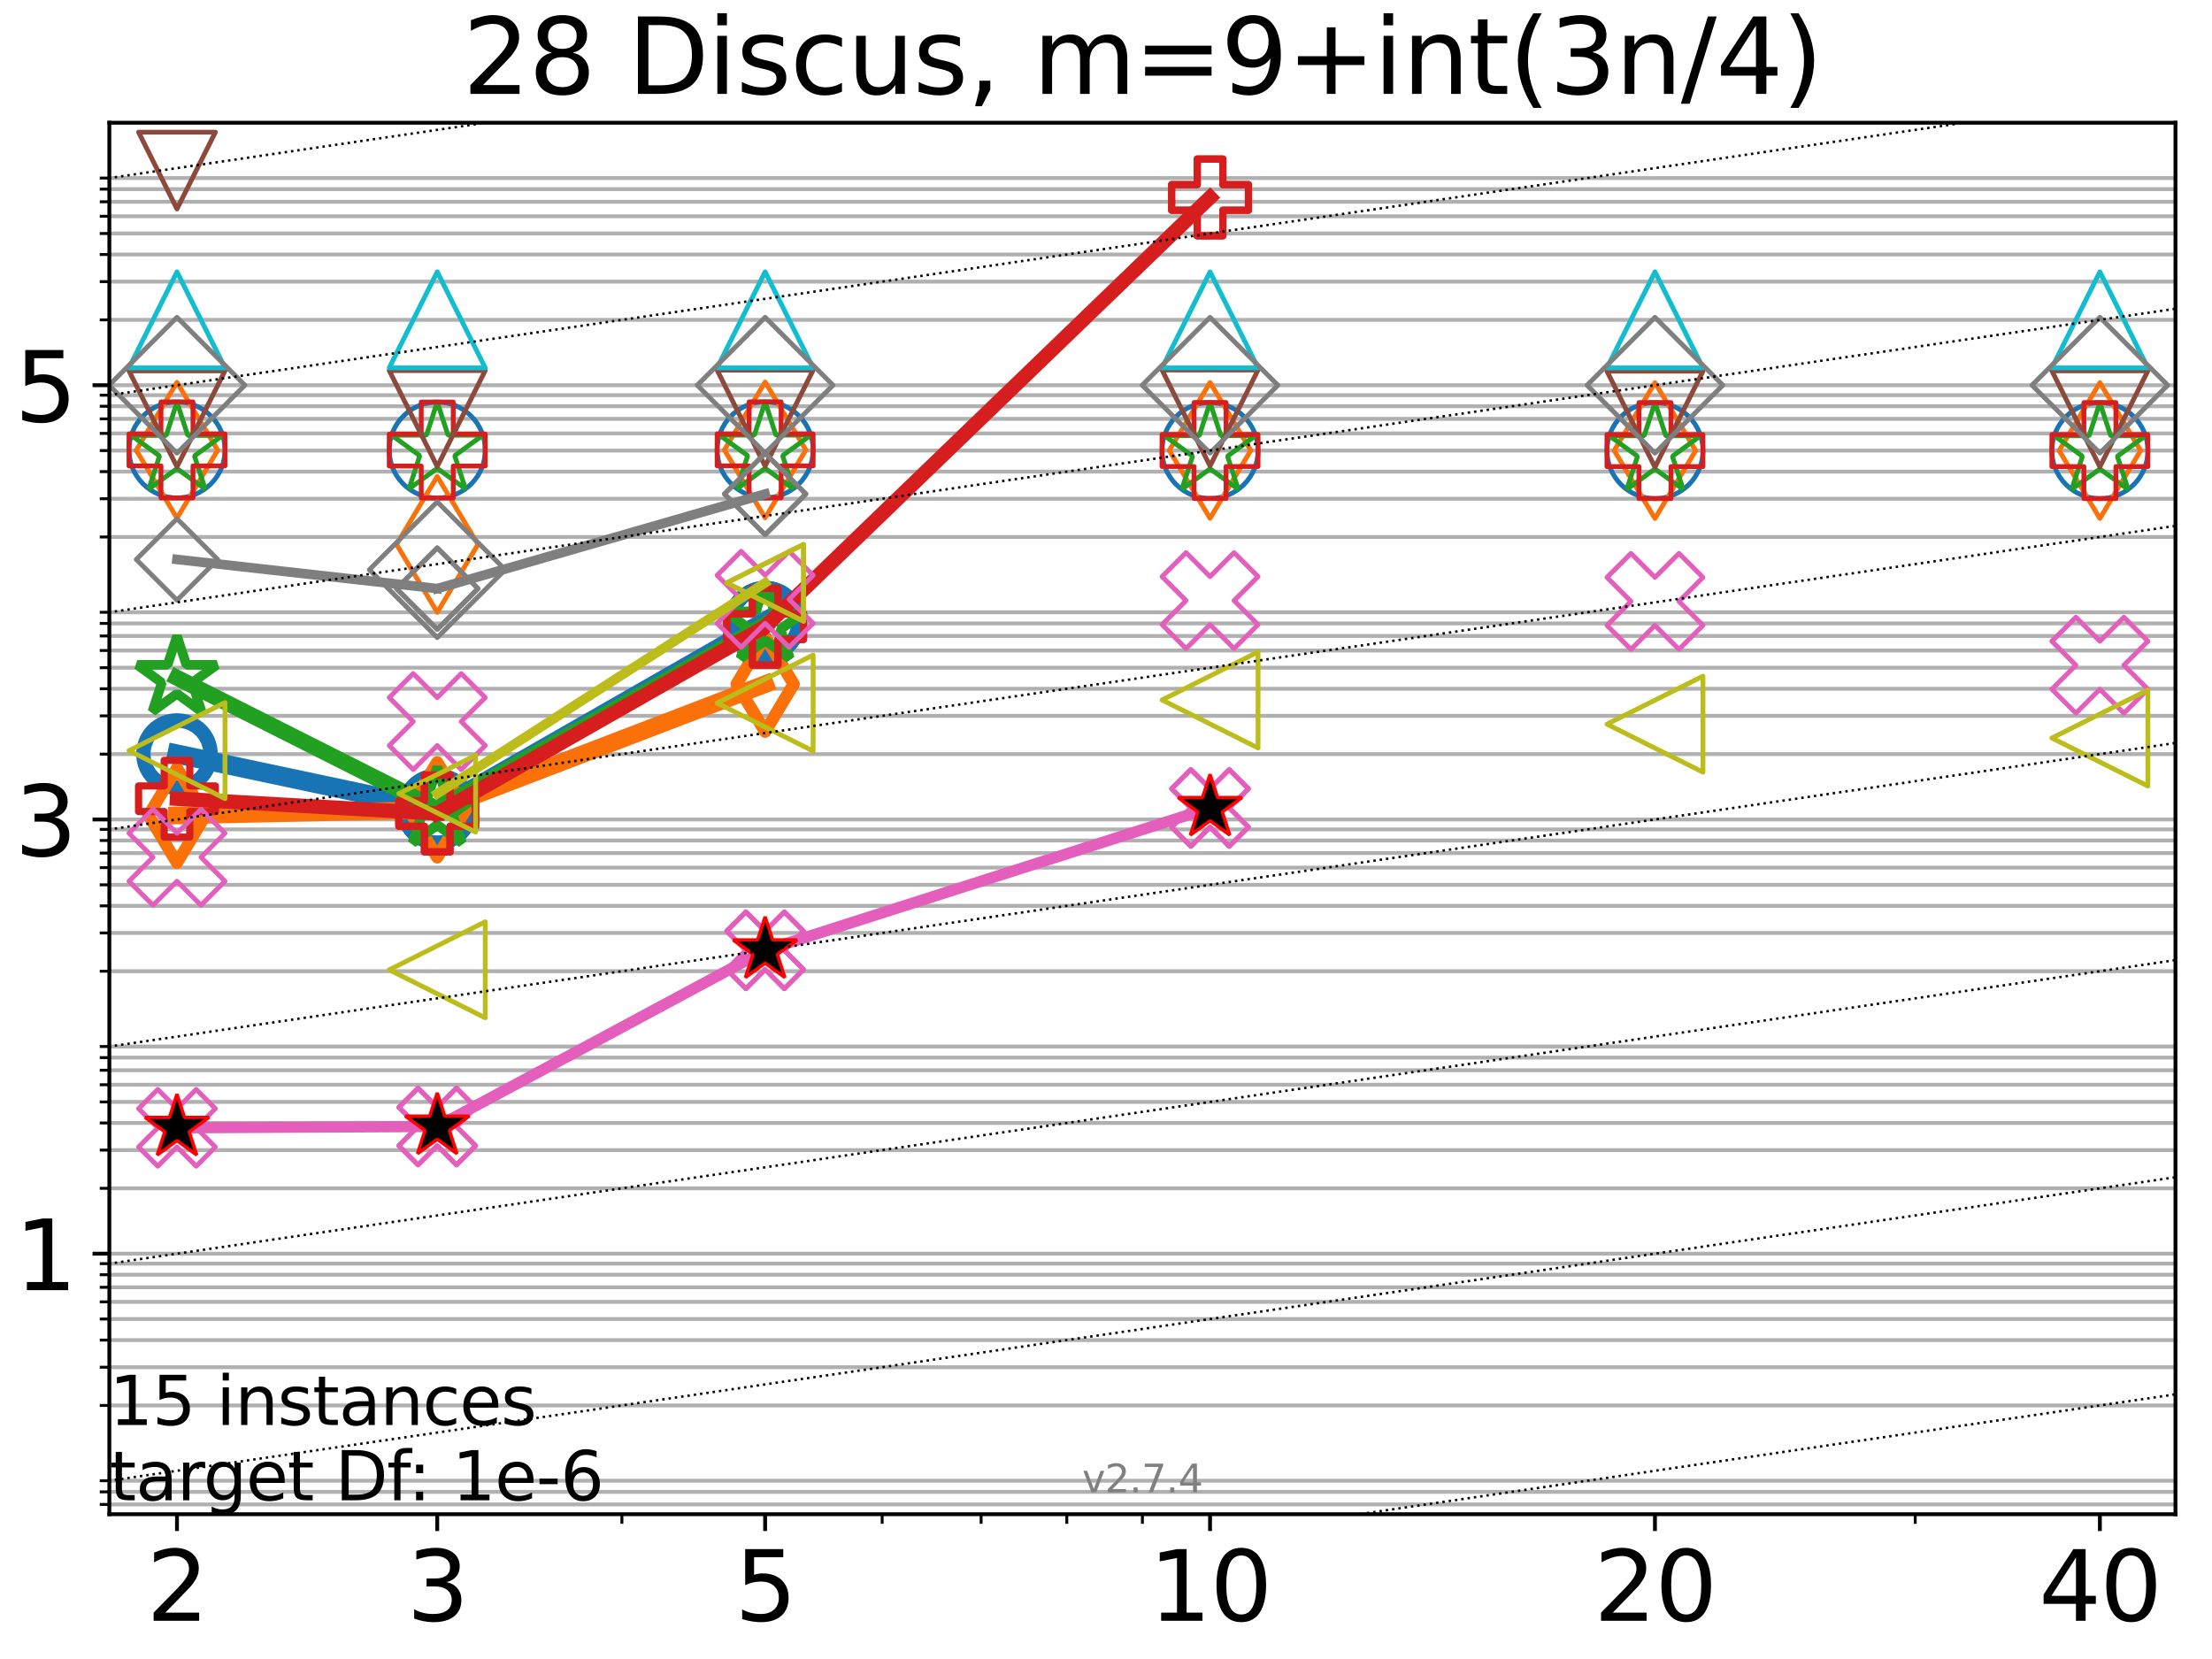 <?xml version="1.0" encoding="utf-8" standalone="no"?>
<!DOCTYPE svg PUBLIC "-//W3C//DTD SVG 1.1//EN"
  "http://www.w3.org/Graphics/SVG/1.1/DTD/svg11.dtd">
<svg xmlns:xlink="http://www.w3.org/1999/xlink" width="460.8pt" height="345.6pt" viewBox="0 0 460.8 345.6" xmlns="http://www.w3.org/2000/svg" version="1.1">
 <defs>
  <style type="text/css">*{stroke-linejoin: round; stroke-linecap: butt}</style>
 </defs>
 <g id="figure_1">
  <g id="patch_1">
   <path d="M 0 345.6 
L 460.8 345.6 
L 460.8 0 
L 0 0 
z
" style="fill: #ffffff"/>
  </g>
  <g id="axes_1">
   <g id="patch_2">
    <path d="M 22.78 315.44 
L 453.192 315.44 
L 453.192 25.56 
L 22.78 25.56 
z
" style="fill: #ffffff"/>
   </g>
   <g id="matplotlib.axis_1">
    <g id="xtick_1">
     <g id="line2d_1">
      <defs>
       <path id="ma508f4da6f" d="M 0 0 
L 0 3.5 
" style="stroke: #000000; stroke-width: 0.8"/>
      </defs>
      <g>
       <use xlink:href="#ma508f4da6f" x="36.868" y="315.44" style="stroke: #000000; stroke-width: 0.8"/>
      </g>
     </g>
     <g id="text_1">
      <!-- 2 -->
      <g transform="translate(30.506 337.637) scale(0.2 -0.2)">
       <defs>
        <path id="DejaVuSans-32" d="M 1228 531 
L 3431 531 
L 3431 0 
L 469 0 
L 469 531 
Q 828 903 1448 1529 
Q 2069 2156 2228 2338 
Q 2531 2678 2651 2914 
Q 2772 3150 2772 3378 
Q 2772 3750 2511 3984 
Q 2250 4219 1831 4219 
Q 1534 4219 1204 4116 
Q 875 4013 500 3803 
L 500 4441 
Q 881 4594 1212 4672 
Q 1544 4750 1819 4750 
Q 2544 4750 2975 4387 
Q 3406 4025 3406 3419 
Q 3406 3131 3298 2873 
Q 3191 2616 2906 2266 
Q 2828 2175 2409 1742 
Q 1991 1309 1228 531 
z
" transform="scale(0.016)"/>
       </defs>
       <use xlink:href="#DejaVuSans-32"/>
      </g>
     </g>
    </g>
    <g id="xtick_2">
     <g id="line2d_2">
      <g>
       <use xlink:href="#ma508f4da6f" x="91.085" y="315.44" style="stroke: #000000; stroke-width: 0.8"/>
      </g>
     </g>
     <g id="text_2">
      <!-- 3 -->
      <g transform="translate(84.723 337.637) scale(0.2 -0.2)">
       <defs>
        <path id="DejaVuSans-33" d="M 2597 2516 
Q 3050 2419 3304 2112 
Q 3559 1806 3559 1356 
Q 3559 666 3084 287 
Q 2609 -91 1734 -91 
Q 1441 -91 1130 -33 
Q 819 25 488 141 
L 488 750 
Q 750 597 1062 519 
Q 1375 441 1716 441 
Q 2309 441 2620 675 
Q 2931 909 2931 1356 
Q 2931 1769 2642 2001 
Q 2353 2234 1838 2234 
L 1294 2234 
L 1294 2753 
L 1863 2753 
Q 2328 2753 2575 2939 
Q 2822 3125 2822 3475 
Q 2822 3834 2567 4026 
Q 2313 4219 1838 4219 
Q 1578 4219 1281 4162 
Q 984 4106 628 3988 
L 628 4550 
Q 988 4650 1302 4700 
Q 1616 4750 1894 4750 
Q 2613 4750 3031 4423 
Q 3450 4097 3450 3541 
Q 3450 3153 3228 2886 
Q 3006 2619 2597 2516 
z
" transform="scale(0.016)"/>
       </defs>
       <use xlink:href="#DejaVuSans-33"/>
      </g>
     </g>
    </g>
    <g id="xtick_3">
     <g id="line2d_3">
      <g>
       <use xlink:href="#ma508f4da6f" x="159.39" y="315.44" style="stroke: #000000; stroke-width: 0.8"/>
      </g>
     </g>
     <g id="text_3">
      <!-- 5 -->
      <g transform="translate(153.028 337.637) scale(0.2 -0.2)">
       <defs>
        <path id="DejaVuSans-35" d="M 691 4666 
L 3169 4666 
L 3169 4134 
L 1269 4134 
L 1269 2991 
Q 1406 3038 1543 3061 
Q 1681 3084 1819 3084 
Q 2600 3084 3056 2656 
Q 3513 2228 3513 1497 
Q 3513 744 3044 326 
Q 2575 -91 1722 -91 
Q 1428 -91 1123 -41 
Q 819 9 494 109 
L 494 744 
Q 775 591 1075 516 
Q 1375 441 1709 441 
Q 2250 441 2565 725 
Q 2881 1009 2881 1497 
Q 2881 1984 2565 2268 
Q 2250 2553 1709 2553 
Q 1456 2553 1204 2497 
Q 953 2441 691 2322 
L 691 4666 
z
" transform="scale(0.016)"/>
       </defs>
       <use xlink:href="#DejaVuSans-35"/>
      </g>
     </g>
    </g>
    <g id="xtick_4">
     <g id="line2d_4">
      <g>
       <use xlink:href="#ma508f4da6f" x="252.074" y="315.44" style="stroke: #000000; stroke-width: 0.8"/>
      </g>
     </g>
     <g id="text_4">
      <!-- 10 -->
      <g transform="translate(239.349 337.637) scale(0.2 -0.2)">
       <defs>
        <path id="DejaVuSans-31" d="M 794 531 
L 1825 531 
L 1825 4091 
L 703 3866 
L 703 4441 
L 1819 4666 
L 2450 4666 
L 2450 531 
L 3481 531 
L 3481 0 
L 794 0 
L 794 531 
z
" transform="scale(0.016)"/>
        <path id="DejaVuSans-30" d="M 2034 4250 
Q 1547 4250 1301 3770 
Q 1056 3291 1056 2328 
Q 1056 1369 1301 889 
Q 1547 409 2034 409 
Q 2525 409 2770 889 
Q 3016 1369 3016 2328 
Q 3016 3291 2770 3770 
Q 2525 4250 2034 4250 
z
M 2034 4750 
Q 2819 4750 3233 4129 
Q 3647 3509 3647 2328 
Q 3647 1150 3233 529 
Q 2819 -91 2034 -91 
Q 1250 -91 836 529 
Q 422 1150 422 2328 
Q 422 3509 836 4129 
Q 1250 4750 2034 4750 
z
" transform="scale(0.016)"/>
       </defs>
       <use xlink:href="#DejaVuSans-31"/>
       <use xlink:href="#DejaVuSans-30" transform="translate(63.623 0)"/>
      </g>
     </g>
    </g>
    <g id="xtick_5">
     <g id="line2d_5">
      <g>
       <use xlink:href="#ma508f4da6f" x="344.758" y="315.44" style="stroke: #000000; stroke-width: 0.8"/>
      </g>
     </g>
     <g id="text_5">
      <!-- 20 -->
      <g transform="translate(332.033 337.637) scale(0.2 -0.2)">
       <use xlink:href="#DejaVuSans-32"/>
       <use xlink:href="#DejaVuSans-30" transform="translate(63.623 0)"/>
      </g>
     </g>
    </g>
    <g id="xtick_6">
     <g id="line2d_6">
      <g>
       <use xlink:href="#ma508f4da6f" x="437.443" y="315.44" style="stroke: #000000; stroke-width: 0.8"/>
      </g>
     </g>
     <g id="text_6">
      <!-- 40 -->
      <g transform="translate(424.718 337.637) scale(0.2 -0.2)">
       <defs>
        <path id="DejaVuSans-34" d="M 2419 4116 
L 825 1625 
L 2419 1625 
L 2419 4116 
z
M 2253 4666 
L 3047 4666 
L 3047 1625 
L 3713 1625 
L 3713 1100 
L 3047 1100 
L 3047 0 
L 2419 0 
L 2419 1100 
L 313 1100 
L 313 1709 
L 2253 4666 
z
" transform="scale(0.016)"/>
       </defs>
       <use xlink:href="#DejaVuSans-34"/>
       <use xlink:href="#DejaVuSans-30" transform="translate(63.623 0)"/>
      </g>
     </g>
    </g>
    <g id="xtick_7">
     <g id="line2d_7">
      <defs>
       <path id="maa531814db" d="M 0 0 
L 0 2 
" style="stroke: #000000; stroke-width: 0.6"/>
      </defs>
      <g>
       <use xlink:href="#maa531814db" x="129.552" y="315.44" style="stroke: #000000; stroke-width: 0.6"/>
      </g>
     </g>
    </g>
    <g id="xtick_8">
     <g id="line2d_8">
      <g>
       <use xlink:href="#maa531814db" x="183.769" y="315.44" style="stroke: #000000; stroke-width: 0.6"/>
      </g>
     </g>
    </g>
    <g id="xtick_9">
     <g id="line2d_9">
      <g>
       <use xlink:href="#maa531814db" x="204.381" y="315.44" style="stroke: #000000; stroke-width: 0.6"/>
      </g>
     </g>
    </g>
    <g id="xtick_10">
     <g id="line2d_10">
      <g>
       <use xlink:href="#maa531814db" x="222.237" y="315.44" style="stroke: #000000; stroke-width: 0.6"/>
      </g>
     </g>
    </g>
    <g id="xtick_11">
     <g id="line2d_11">
      <g>
       <use xlink:href="#maa531814db" x="237.986" y="315.44" style="stroke: #000000; stroke-width: 0.6"/>
      </g>
     </g>
    </g>
    <g id="xtick_12">
     <g id="line2d_12">
      <g>
       <use xlink:href="#maa531814db" x="398.975" y="315.44" style="stroke: #000000; stroke-width: 0.6"/>
      </g>
     </g>
    </g>
   </g>
   <g id="matplotlib.axis_2">
    <g id="ytick_1">
     <g id="line2d_13">
      <path d="M 22.78 261.166 
L 453.192 261.166 
" clip-path="url(#p7bab0d30d7)" style="fill: none; stroke: #b0b0b0; stroke-width: 0.8; stroke-linecap: square"/>
     </g>
     <g id="line2d_14">
      <defs>
       <path id="ma3769e0d7d" d="M 0 0 
L -3.5 0 
" style="stroke: #000000; stroke-width: 0.8"/>
      </defs>
      <g>
       <use xlink:href="#ma3769e0d7d" x="22.78" y="261.166" style="stroke: #000000; stroke-width: 0.8"/>
      </g>
     </g>
     <g id="text_7">
      <!-- 1 -->
      <g transform="translate(3.055 268.764) scale(0.2 -0.2)">
       <use xlink:href="#DejaVuSans-31"/>
      </g>
     </g>
    </g>
    <g id="ytick_2">
     <g id="line2d_15">
      <path d="M 22.78 170.708 
L 453.192 170.708 
" clip-path="url(#p7bab0d30d7)" style="fill: none; stroke: #b0b0b0; stroke-width: 0.8; stroke-linecap: square"/>
     </g>
     <g id="line2d_16">
      <g>
       <use xlink:href="#ma3769e0d7d" x="22.78" y="170.708" style="stroke: #000000; stroke-width: 0.8"/>
      </g>
     </g>
     <g id="text_8">
      <!-- 3 -->
      <g transform="translate(3.055 178.307) scale(0.2 -0.2)">
       <use xlink:href="#DejaVuSans-33"/>
      </g>
     </g>
    </g>
    <g id="ytick_3">
     <g id="line2d_17">
      <path d="M 22.78 80.251 
L 453.192 80.251 
" clip-path="url(#p7bab0d30d7)" style="fill: none; stroke: #b0b0b0; stroke-width: 0.8; stroke-linecap: square"/>
     </g>
     <g id="line2d_18">
      <g>
       <use xlink:href="#ma3769e0d7d" x="22.78" y="80.251" style="stroke: #000000; stroke-width: 0.8"/>
      </g>
     </g>
     <g id="text_9">
      <!-- 5 -->
      <g transform="translate(3.055 87.849) scale(0.2 -0.2)">
       <use xlink:href="#DejaVuSans-35"/>
      </g>
     </g>
    </g>
    <g id="ytick_4">
     <g id="line2d_19">
      <path d="M 22.78 313.4 
L 453.192 313.4 
" clip-path="url(#p7bab0d30d7)" style="fill: none; stroke: #b0b0b0; stroke-width: 0.8; stroke-linecap: square"/>
     </g>
     <g id="line2d_20">
      <defs>
       <path id="m9f02fa27f0" d="M 0 0 
L -2 0 
" style="stroke: #000000; stroke-width: 0.6"/>
      </defs>
      <g>
       <use xlink:href="#m9f02fa27f0" x="22.78" y="313.4" style="stroke: #000000; stroke-width: 0.6"/>
      </g>
     </g>
    </g>
    <g id="ytick_5">
     <g id="line2d_21">
      <path d="M 22.78 310.777 
L 453.192 310.777 
" clip-path="url(#p7bab0d30d7)" style="fill: none; stroke: #b0b0b0; stroke-width: 0.8; stroke-linecap: square"/>
     </g>
     <g id="line2d_22">
      <g>
       <use xlink:href="#m9f02fa27f0" x="22.78" y="310.777" style="stroke: #000000; stroke-width: 0.6"/>
      </g>
     </g>
    </g>
    <g id="ytick_6">
     <g id="line2d_23">
      <path d="M 22.78 308.464 
L 453.192 308.464 
" clip-path="url(#p7bab0d30d7)" style="fill: none; stroke: #b0b0b0; stroke-width: 0.8; stroke-linecap: square"/>
     </g>
     <g id="line2d_24">
      <g>
       <use xlink:href="#m9f02fa27f0" x="22.78" y="308.464" style="stroke: #000000; stroke-width: 0.6"/>
      </g>
     </g>
    </g>
    <g id="ytick_7">
     <g id="line2d_25">
      <path d="M 22.78 292.779 
L 453.192 292.779 
" clip-path="url(#p7bab0d30d7)" style="fill: none; stroke: #b0b0b0; stroke-width: 0.8; stroke-linecap: square"/>
     </g>
     <g id="line2d_26">
      <g>
       <use xlink:href="#m9f02fa27f0" x="22.78" y="292.779" style="stroke: #000000; stroke-width: 0.6"/>
      </g>
     </g>
    </g>
    <g id="ytick_8">
     <g id="line2d_27">
      <path d="M 22.78 284.815 
L 453.192 284.815 
" clip-path="url(#p7bab0d30d7)" style="fill: none; stroke: #b0b0b0; stroke-width: 0.8; stroke-linecap: square"/>
     </g>
     <g id="line2d_28">
      <g>
       <use xlink:href="#m9f02fa27f0" x="22.78" y="284.815" style="stroke: #000000; stroke-width: 0.6"/>
      </g>
     </g>
    </g>
    <g id="ytick_9">
     <g id="line2d_29">
      <path d="M 22.78 279.164 
L 453.192 279.164 
" clip-path="url(#p7bab0d30d7)" style="fill: none; stroke: #b0b0b0; stroke-width: 0.8; stroke-linecap: square"/>
     </g>
     <g id="line2d_30">
      <g>
       <use xlink:href="#m9f02fa27f0" x="22.78" y="279.164" style="stroke: #000000; stroke-width: 0.6"/>
      </g>
     </g>
    </g>
    <g id="ytick_10">
     <g id="line2d_31">
      <path d="M 22.78 274.781 
L 453.192 274.781 
" clip-path="url(#p7bab0d30d7)" style="fill: none; stroke: #b0b0b0; stroke-width: 0.8; stroke-linecap: square"/>
     </g>
     <g id="line2d_32">
      <g>
       <use xlink:href="#m9f02fa27f0" x="22.78" y="274.781" style="stroke: #000000; stroke-width: 0.6"/>
      </g>
     </g>
    </g>
    <g id="ytick_11">
     <g id="line2d_33">
      <path d="M 22.78 271.199 
L 453.192 271.199 
" clip-path="url(#p7bab0d30d7)" style="fill: none; stroke: #b0b0b0; stroke-width: 0.8; stroke-linecap: square"/>
     </g>
     <g id="line2d_34">
      <g>
       <use xlink:href="#m9f02fa27f0" x="22.78" y="271.199" style="stroke: #000000; stroke-width: 0.6"/>
      </g>
     </g>
    </g>
    <g id="ytick_12">
     <g id="line2d_35">
      <path d="M 22.78 268.172 
L 453.192 268.172 
" clip-path="url(#p7bab0d30d7)" style="fill: none; stroke: #b0b0b0; stroke-width: 0.8; stroke-linecap: square"/>
     </g>
     <g id="line2d_36">
      <g>
       <use xlink:href="#m9f02fa27f0" x="22.78" y="268.172" style="stroke: #000000; stroke-width: 0.6"/>
      </g>
     </g>
    </g>
    <g id="ytick_13">
     <g id="line2d_37">
      <path d="M 22.78 265.549 
L 453.192 265.549 
" clip-path="url(#p7bab0d30d7)" style="fill: none; stroke: #b0b0b0; stroke-width: 0.8; stroke-linecap: square"/>
     </g>
     <g id="line2d_38">
      <g>
       <use xlink:href="#m9f02fa27f0" x="22.78" y="265.549" style="stroke: #000000; stroke-width: 0.6"/>
      </g>
     </g>
    </g>
    <g id="ytick_14">
     <g id="line2d_39">
      <path d="M 22.78 263.235 
L 453.192 263.235 
" clip-path="url(#p7bab0d30d7)" style="fill: none; stroke: #b0b0b0; stroke-width: 0.8; stroke-linecap: square"/>
     </g>
     <g id="line2d_40">
      <g>
       <use xlink:href="#m9f02fa27f0" x="22.78" y="263.235" style="stroke: #000000; stroke-width: 0.6"/>
      </g>
     </g>
    </g>
    <g id="ytick_15">
     <g id="line2d_41">
      <path d="M 22.78 247.55 
L 453.192 247.55 
" clip-path="url(#p7bab0d30d7)" style="fill: none; stroke: #b0b0b0; stroke-width: 0.8; stroke-linecap: square"/>
     </g>
     <g id="line2d_42">
      <g>
       <use xlink:href="#m9f02fa27f0" x="22.78" y="247.55" style="stroke: #000000; stroke-width: 0.6"/>
      </g>
     </g>
    </g>
    <g id="ytick_16">
     <g id="line2d_43">
      <path d="M 22.78 239.586 
L 453.192 239.586 
" clip-path="url(#p7bab0d30d7)" style="fill: none; stroke: #b0b0b0; stroke-width: 0.8; stroke-linecap: square"/>
     </g>
     <g id="line2d_44">
      <g>
       <use xlink:href="#m9f02fa27f0" x="22.78" y="239.586" style="stroke: #000000; stroke-width: 0.6"/>
      </g>
     </g>
    </g>
    <g id="ytick_17">
     <g id="line2d_45">
      <path d="M 22.78 233.935 
L 453.192 233.935 
" clip-path="url(#p7bab0d30d7)" style="fill: none; stroke: #b0b0b0; stroke-width: 0.8; stroke-linecap: square"/>
     </g>
     <g id="line2d_46">
      <g>
       <use xlink:href="#m9f02fa27f0" x="22.78" y="233.935" style="stroke: #000000; stroke-width: 0.6"/>
      </g>
     </g>
    </g>
    <g id="ytick_18">
     <g id="line2d_47">
      <path d="M 22.78 229.552 
L 453.192 229.552 
" clip-path="url(#p7bab0d30d7)" style="fill: none; stroke: #b0b0b0; stroke-width: 0.8; stroke-linecap: square"/>
     </g>
     <g id="line2d_48">
      <g>
       <use xlink:href="#m9f02fa27f0" x="22.78" y="229.552" style="stroke: #000000; stroke-width: 0.6"/>
      </g>
     </g>
    </g>
    <g id="ytick_19">
     <g id="line2d_49">
      <path d="M 22.78 225.971 
L 453.192 225.971 
" clip-path="url(#p7bab0d30d7)" style="fill: none; stroke: #b0b0b0; stroke-width: 0.8; stroke-linecap: square"/>
     </g>
     <g id="line2d_50">
      <g>
       <use xlink:href="#m9f02fa27f0" x="22.78" y="225.971" style="stroke: #000000; stroke-width: 0.6"/>
      </g>
     </g>
    </g>
    <g id="ytick_20">
     <g id="line2d_51">
      <path d="M 22.78 222.943 
L 453.192 222.943 
" clip-path="url(#p7bab0d30d7)" style="fill: none; stroke: #b0b0b0; stroke-width: 0.8; stroke-linecap: square"/>
     </g>
     <g id="line2d_52">
      <g>
       <use xlink:href="#m9f02fa27f0" x="22.78" y="222.943" style="stroke: #000000; stroke-width: 0.6"/>
      </g>
     </g>
    </g>
    <g id="ytick_21">
     <g id="line2d_53">
      <path d="M 22.78 220.32 
L 453.192 220.32 
" clip-path="url(#p7bab0d30d7)" style="fill: none; stroke: #b0b0b0; stroke-width: 0.8; stroke-linecap: square"/>
     </g>
     <g id="line2d_54">
      <g>
       <use xlink:href="#m9f02fa27f0" x="22.78" y="220.32" style="stroke: #000000; stroke-width: 0.6"/>
      </g>
     </g>
    </g>
    <g id="ytick_22">
     <g id="line2d_55">
      <path d="M 22.78 218.006 
L 453.192 218.006 
" clip-path="url(#p7bab0d30d7)" style="fill: none; stroke: #b0b0b0; stroke-width: 0.8; stroke-linecap: square"/>
     </g>
     <g id="line2d_56">
      <g>
       <use xlink:href="#m9f02fa27f0" x="22.78" y="218.006" style="stroke: #000000; stroke-width: 0.6"/>
      </g>
     </g>
    </g>
    <g id="ytick_23">
     <g id="line2d_57">
      <path d="M 22.78 202.322 
L 453.192 202.322 
" clip-path="url(#p7bab0d30d7)" style="fill: none; stroke: #b0b0b0; stroke-width: 0.8; stroke-linecap: square"/>
     </g>
     <g id="line2d_58">
      <g>
       <use xlink:href="#m9f02fa27f0" x="22.78" y="202.322" style="stroke: #000000; stroke-width: 0.6"/>
      </g>
     </g>
    </g>
    <g id="ytick_24">
     <g id="line2d_59">
      <path d="M 22.78 194.357 
L 453.192 194.357 
" clip-path="url(#p7bab0d30d7)" style="fill: none; stroke: #b0b0b0; stroke-width: 0.8; stroke-linecap: square"/>
     </g>
     <g id="line2d_60">
      <g>
       <use xlink:href="#m9f02fa27f0" x="22.78" y="194.357" style="stroke: #000000; stroke-width: 0.6"/>
      </g>
     </g>
    </g>
    <g id="ytick_25">
     <g id="line2d_61">
      <path d="M 22.78 188.706 
L 453.192 188.706 
" clip-path="url(#p7bab0d30d7)" style="fill: none; stroke: #b0b0b0; stroke-width: 0.8; stroke-linecap: square"/>
     </g>
     <g id="line2d_62">
      <g>
       <use xlink:href="#m9f02fa27f0" x="22.78" y="188.706" style="stroke: #000000; stroke-width: 0.6"/>
      </g>
     </g>
    </g>
    <g id="ytick_26">
     <g id="line2d_63">
      <path d="M 22.78 184.323 
L 453.192 184.323 
" clip-path="url(#p7bab0d30d7)" style="fill: none; stroke: #b0b0b0; stroke-width: 0.8; stroke-linecap: square"/>
     </g>
     <g id="line2d_64">
      <g>
       <use xlink:href="#m9f02fa27f0" x="22.78" y="184.323" style="stroke: #000000; stroke-width: 0.6"/>
      </g>
     </g>
    </g>
    <g id="ytick_27">
     <g id="line2d_65">
      <path d="M 22.78 180.742 
L 453.192 180.742 
" clip-path="url(#p7bab0d30d7)" style="fill: none; stroke: #b0b0b0; stroke-width: 0.8; stroke-linecap: square"/>
     </g>
     <g id="line2d_66">
      <g>
       <use xlink:href="#m9f02fa27f0" x="22.78" y="180.742" style="stroke: #000000; stroke-width: 0.6"/>
      </g>
     </g>
    </g>
    <g id="ytick_28">
     <g id="line2d_67">
      <path d="M 22.78 177.714 
L 453.192 177.714 
" clip-path="url(#p7bab0d30d7)" style="fill: none; stroke: #b0b0b0; stroke-width: 0.8; stroke-linecap: square"/>
     </g>
     <g id="line2d_68">
      <g>
       <use xlink:href="#m9f02fa27f0" x="22.78" y="177.714" style="stroke: #000000; stroke-width: 0.6"/>
      </g>
     </g>
    </g>
    <g id="ytick_29">
     <g id="line2d_69">
      <path d="M 22.78 175.091 
L 453.192 175.091 
" clip-path="url(#p7bab0d30d7)" style="fill: none; stroke: #b0b0b0; stroke-width: 0.8; stroke-linecap: square"/>
     </g>
     <g id="line2d_70">
      <g>
       <use xlink:href="#m9f02fa27f0" x="22.78" y="175.091" style="stroke: #000000; stroke-width: 0.6"/>
      </g>
     </g>
    </g>
    <g id="ytick_30">
     <g id="line2d_71">
      <path d="M 22.78 172.778 
L 453.192 172.778 
" clip-path="url(#p7bab0d30d7)" style="fill: none; stroke: #b0b0b0; stroke-width: 0.8; stroke-linecap: square"/>
     </g>
     <g id="line2d_72">
      <g>
       <use xlink:href="#m9f02fa27f0" x="22.78" y="172.778" style="stroke: #000000; stroke-width: 0.6"/>
      </g>
     </g>
    </g>
    <g id="ytick_31">
     <g id="line2d_73">
      <path d="M 22.78 157.093 
L 453.192 157.093 
" clip-path="url(#p7bab0d30d7)" style="fill: none; stroke: #b0b0b0; stroke-width: 0.8; stroke-linecap: square"/>
     </g>
     <g id="line2d_74">
      <g>
       <use xlink:href="#m9f02fa27f0" x="22.78" y="157.093" style="stroke: #000000; stroke-width: 0.6"/>
      </g>
     </g>
    </g>
    <g id="ytick_32">
     <g id="line2d_75">
      <path d="M 22.78 149.128 
L 453.192 149.128 
" clip-path="url(#p7bab0d30d7)" style="fill: none; stroke: #b0b0b0; stroke-width: 0.8; stroke-linecap: square"/>
     </g>
     <g id="line2d_76">
      <g>
       <use xlink:href="#m9f02fa27f0" x="22.78" y="149.128" style="stroke: #000000; stroke-width: 0.6"/>
      </g>
     </g>
    </g>
    <g id="ytick_33">
     <g id="line2d_77">
      <path d="M 22.78 143.478 
L 453.192 143.478 
" clip-path="url(#p7bab0d30d7)" style="fill: none; stroke: #b0b0b0; stroke-width: 0.8; stroke-linecap: square"/>
     </g>
     <g id="line2d_78">
      <g>
       <use xlink:href="#m9f02fa27f0" x="22.78" y="143.478" style="stroke: #000000; stroke-width: 0.6"/>
      </g>
     </g>
    </g>
    <g id="ytick_34">
     <g id="line2d_79">
      <path d="M 22.78 139.095 
L 453.192 139.095 
" clip-path="url(#p7bab0d30d7)" style="fill: none; stroke: #b0b0b0; stroke-width: 0.8; stroke-linecap: square"/>
     </g>
     <g id="line2d_80">
      <g>
       <use xlink:href="#m9f02fa27f0" x="22.78" y="139.095" style="stroke: #000000; stroke-width: 0.6"/>
      </g>
     </g>
    </g>
    <g id="ytick_35">
     <g id="line2d_81">
      <path d="M 22.78 135.513 
L 453.192 135.513 
" clip-path="url(#p7bab0d30d7)" style="fill: none; stroke: #b0b0b0; stroke-width: 0.8; stroke-linecap: square"/>
     </g>
     <g id="line2d_82">
      <g>
       <use xlink:href="#m9f02fa27f0" x="22.78" y="135.513" style="stroke: #000000; stroke-width: 0.6"/>
      </g>
     </g>
    </g>
    <g id="ytick_36">
     <g id="line2d_83">
      <path d="M 22.78 132.485 
L 453.192 132.485 
" clip-path="url(#p7bab0d30d7)" style="fill: none; stroke: #b0b0b0; stroke-width: 0.8; stroke-linecap: square"/>
     </g>
     <g id="line2d_84">
      <g>
       <use xlink:href="#m9f02fa27f0" x="22.78" y="132.485" style="stroke: #000000; stroke-width: 0.6"/>
      </g>
     </g>
    </g>
    <g id="ytick_37">
     <g id="line2d_85">
      <path d="M 22.78 129.862 
L 453.192 129.862 
" clip-path="url(#p7bab0d30d7)" style="fill: none; stroke: #b0b0b0; stroke-width: 0.8; stroke-linecap: square"/>
     </g>
     <g id="line2d_86">
      <g>
       <use xlink:href="#m9f02fa27f0" x="22.78" y="129.862" style="stroke: #000000; stroke-width: 0.6"/>
      </g>
     </g>
    </g>
    <g id="ytick_38">
     <g id="line2d_87">
      <path d="M 22.78 127.549 
L 453.192 127.549 
" clip-path="url(#p7bab0d30d7)" style="fill: none; stroke: #b0b0b0; stroke-width: 0.8; stroke-linecap: square"/>
     </g>
     <g id="line2d_88">
      <g>
       <use xlink:href="#m9f02fa27f0" x="22.78" y="127.549" style="stroke: #000000; stroke-width: 0.6"/>
      </g>
     </g>
    </g>
    <g id="ytick_39">
     <g id="line2d_89">
      <path d="M 22.78 111.864 
L 453.192 111.864 
" clip-path="url(#p7bab0d30d7)" style="fill: none; stroke: #b0b0b0; stroke-width: 0.8; stroke-linecap: square"/>
     </g>
     <g id="line2d_90">
      <g>
       <use xlink:href="#m9f02fa27f0" x="22.78" y="111.864" style="stroke: #000000; stroke-width: 0.6"/>
      </g>
     </g>
    </g>
    <g id="ytick_40">
     <g id="line2d_91">
      <path d="M 22.78 103.9 
L 453.192 103.9 
" clip-path="url(#p7bab0d30d7)" style="fill: none; stroke: #b0b0b0; stroke-width: 0.8; stroke-linecap: square"/>
     </g>
     <g id="line2d_92">
      <g>
       <use xlink:href="#m9f02fa27f0" x="22.78" y="103.9" style="stroke: #000000; stroke-width: 0.6"/>
      </g>
     </g>
    </g>
    <g id="ytick_41">
     <g id="line2d_93">
      <path d="M 22.78 98.249 
L 453.192 98.249 
" clip-path="url(#p7bab0d30d7)" style="fill: none; stroke: #b0b0b0; stroke-width: 0.8; stroke-linecap: square"/>
     </g>
     <g id="line2d_94">
      <g>
       <use xlink:href="#m9f02fa27f0" x="22.78" y="98.249" style="stroke: #000000; stroke-width: 0.6"/>
      </g>
     </g>
    </g>
    <g id="ytick_42">
     <g id="line2d_95">
      <path d="M 22.78 93.866 
L 453.192 93.866 
" clip-path="url(#p7bab0d30d7)" style="fill: none; stroke: #b0b0b0; stroke-width: 0.8; stroke-linecap: square"/>
     </g>
     <g id="line2d_96">
      <g>
       <use xlink:href="#m9f02fa27f0" x="22.78" y="93.866" style="stroke: #000000; stroke-width: 0.6"/>
      </g>
     </g>
    </g>
    <g id="ytick_43">
     <g id="line2d_97">
      <path d="M 22.78 90.285 
L 453.192 90.285 
" clip-path="url(#p7bab0d30d7)" style="fill: none; stroke: #b0b0b0; stroke-width: 0.8; stroke-linecap: square"/>
     </g>
     <g id="line2d_98">
      <g>
       <use xlink:href="#m9f02fa27f0" x="22.78" y="90.285" style="stroke: #000000; stroke-width: 0.6"/>
      </g>
     </g>
    </g>
    <g id="ytick_44">
     <g id="line2d_99">
      <path d="M 22.78 87.257 
L 453.192 87.257 
" clip-path="url(#p7bab0d30d7)" style="fill: none; stroke: #b0b0b0; stroke-width: 0.8; stroke-linecap: square"/>
     </g>
     <g id="line2d_100">
      <g>
       <use xlink:href="#m9f02fa27f0" x="22.78" y="87.257" style="stroke: #000000; stroke-width: 0.6"/>
      </g>
     </g>
    </g>
    <g id="ytick_45">
     <g id="line2d_101">
      <path d="M 22.78 84.634 
L 453.192 84.634 
" clip-path="url(#p7bab0d30d7)" style="fill: none; stroke: #b0b0b0; stroke-width: 0.8; stroke-linecap: square"/>
     </g>
     <g id="line2d_102">
      <g>
       <use xlink:href="#m9f02fa27f0" x="22.78" y="84.634" style="stroke: #000000; stroke-width: 0.6"/>
      </g>
     </g>
    </g>
    <g id="ytick_46">
     <g id="line2d_103">
      <path d="M 22.78 82.32 
L 453.192 82.32 
" clip-path="url(#p7bab0d30d7)" style="fill: none; stroke: #b0b0b0; stroke-width: 0.8; stroke-linecap: square"/>
     </g>
     <g id="line2d_104">
      <g>
       <use xlink:href="#m9f02fa27f0" x="22.78" y="82.32" style="stroke: #000000; stroke-width: 0.6"/>
      </g>
     </g>
    </g>
    <g id="ytick_47">
     <g id="line2d_105">
      <path d="M 22.78 66.635 
L 453.192 66.635 
" clip-path="url(#p7bab0d30d7)" style="fill: none; stroke: #b0b0b0; stroke-width: 0.8; stroke-linecap: square"/>
     </g>
     <g id="line2d_106">
      <g>
       <use xlink:href="#m9f02fa27f0" x="22.78" y="66.635" style="stroke: #000000; stroke-width: 0.6"/>
      </g>
     </g>
    </g>
    <g id="ytick_48">
     <g id="line2d_107">
      <path d="M 22.78 58.671 
L 453.192 58.671 
" clip-path="url(#p7bab0d30d7)" style="fill: none; stroke: #b0b0b0; stroke-width: 0.8; stroke-linecap: square"/>
     </g>
     <g id="line2d_108">
      <g>
       <use xlink:href="#m9f02fa27f0" x="22.78" y="58.671" style="stroke: #000000; stroke-width: 0.6"/>
      </g>
     </g>
    </g>
    <g id="ytick_49">
     <g id="line2d_109">
      <path d="M 22.78 53.02 
L 453.192 53.02 
" clip-path="url(#p7bab0d30d7)" style="fill: none; stroke: #b0b0b0; stroke-width: 0.8; stroke-linecap: square"/>
     </g>
     <g id="line2d_110">
      <g>
       <use xlink:href="#m9f02fa27f0" x="22.78" y="53.02" style="stroke: #000000; stroke-width: 0.6"/>
      </g>
     </g>
    </g>
    <g id="ytick_50">
     <g id="line2d_111">
      <path d="M 22.78 48.637 
L 453.192 48.637 
" clip-path="url(#p7bab0d30d7)" style="fill: none; stroke: #b0b0b0; stroke-width: 0.8; stroke-linecap: square"/>
     </g>
     <g id="line2d_112">
      <g>
       <use xlink:href="#m9f02fa27f0" x="22.78" y="48.637" style="stroke: #000000; stroke-width: 0.6"/>
      </g>
     </g>
    </g>
    <g id="ytick_51">
     <g id="line2d_113">
      <path d="M 22.78 45.056 
L 453.192 45.056 
" clip-path="url(#p7bab0d30d7)" style="fill: none; stroke: #b0b0b0; stroke-width: 0.8; stroke-linecap: square"/>
     </g>
     <g id="line2d_114">
      <g>
       <use xlink:href="#m9f02fa27f0" x="22.78" y="45.056" style="stroke: #000000; stroke-width: 0.6"/>
      </g>
     </g>
    </g>
    <g id="ytick_52">
     <g id="line2d_115">
      <path d="M 22.78 42.028 
L 453.192 42.028 
" clip-path="url(#p7bab0d30d7)" style="fill: none; stroke: #b0b0b0; stroke-width: 0.8; stroke-linecap: square"/>
     </g>
     <g id="line2d_116">
      <g>
       <use xlink:href="#m9f02fa27f0" x="22.78" y="42.028" style="stroke: #000000; stroke-width: 0.6"/>
      </g>
     </g>
    </g>
    <g id="ytick_53">
     <g id="line2d_117">
      <path d="M 22.78 39.405 
L 453.192 39.405 
" clip-path="url(#p7bab0d30d7)" style="fill: none; stroke: #b0b0b0; stroke-width: 0.8; stroke-linecap: square"/>
     </g>
     <g id="line2d_118">
      <g>
       <use xlink:href="#m9f02fa27f0" x="22.78" y="39.405" style="stroke: #000000; stroke-width: 0.6"/>
      </g>
     </g>
    </g>
    <g id="ytick_54">
     <g id="line2d_119">
      <path d="M 22.78 37.091 
L 453.192 37.091 
" clip-path="url(#p7bab0d30d7)" style="fill: none; stroke: #b0b0b0; stroke-width: 0.8; stroke-linecap: square"/>
     </g>
     <g id="line2d_120">
      <g>
       <use xlink:href="#m9f02fa27f0" x="22.78" y="37.091" style="stroke: #000000; stroke-width: 0.6"/>
      </g>
     </g>
    </g>
   </g>
   <g id="line2d_121">
    <path d="M 36.868 157.082 
L 91.085 168.579 
" clip-path="url(#p7bab0d30d7)" style="fill: none; stroke: #1874b4; stroke-width: 4; stroke-linecap: square"/>
    <defs>
     <path id="mfea09da668" d="M 0 7 
C 1.856 7 3.637 6.262 4.95 4.95 
C 6.262 3.637 7 1.856 7 0 
C 7 -1.856 6.262 -3.637 4.95 -4.95 
C 3.637 -6.262 1.856 -7 0 -7 
C -1.856 -7 -3.637 -6.262 -4.95 -4.95 
C -6.262 -3.637 -7 -1.856 -7 0 
C -7 1.856 -6.262 3.637 -4.95 4.95 
C -3.637 6.262 -1.856 7 0 7 
z
" style="stroke: #1874b4; stroke-width: 3"/>
    </defs>
    <g clip-path="url(#p7bab0d30d7)">
     <use xlink:href="#mfea09da668" x="36.868" y="157.082" style="fill-opacity: 0; stroke: #1874b4; stroke-width: 3"/>
     <use xlink:href="#mfea09da668" x="91.085" y="168.579" style="fill-opacity: 0; stroke: #1874b4; stroke-width: 3"/>
    </g>
   </g>
   <g id="line2d_122">
    <path d="M 91.085 168.579 
L 159.39 129.495 
" clip-path="url(#p7bab0d30d7)" style="fill: none; stroke: #1874b4; stroke-width: 4; stroke-linecap: square"/>
    <g clip-path="url(#p7bab0d30d7)">
     <use xlink:href="#mfea09da668" x="91.085" y="168.579" style="fill-opacity: 0; stroke: #1874b4; stroke-width: 3"/>
     <use xlink:href="#mfea09da668" x="159.39" y="129.495" style="fill-opacity: 0; stroke: #1874b4; stroke-width: 3"/>
    </g>
   </g>
   <g id="line2d_123">
    <path d="M 159.39 129.495 
" clip-path="url(#p7bab0d30d7)" style="fill: none; stroke: #1874b4; stroke-width: 4; stroke-linecap: square"/>
    <g clip-path="url(#p7bab0d30d7)">
     <use xlink:href="#mfea09da668" x="159.39" y="129.495" style="fill-opacity: 0; stroke: #1874b4; stroke-width: 3"/>
    </g>
   </g>
   <g id="line2d_124"/>
   <g id="line2d_125">
    <defs>
     <path id="m45176b3b41" d="M 0 10 
C 2.652 10 5.196 8.946 7.071 7.071 
C 8.946 5.196 10 2.652 10 0 
C 10 -2.652 8.946 -5.196 7.071 -7.071 
C 5.196 -8.946 2.652 -10 0 -10 
C -2.652 -10 -5.196 -8.946 -7.071 -7.071 
C -8.946 -5.196 -10 -2.652 -10 0 
C -10 2.652 -8.946 5.196 -7.071 7.071 
C -5.196 8.946 -2.652 10 0 10 
z
" style="stroke: #1874b4"/>
    </defs>
    <g clip-path="url(#p7bab0d30d7)">
     <use xlink:href="#m45176b3b41" x="36.868" y="93.725" style="fill-opacity: 0; stroke: #1874b4"/>
     <use xlink:href="#m45176b3b41" x="91.085" y="93.753" style="fill-opacity: 0; stroke: #1874b4"/>
     <use xlink:href="#m45176b3b41" x="159.39" y="93.701" style="fill-opacity: 0; stroke: #1874b4"/>
     <use xlink:href="#m45176b3b41" x="252.074" y="93.849" style="fill-opacity: 0; stroke: #1874b4"/>
     <use xlink:href="#m45176b3b41" x="344.758" y="93.864" style="fill-opacity: 0; stroke: #1874b4"/>
     <use xlink:href="#m45176b3b41" x="437.443" y="93.865" style="fill-opacity: 0; stroke: #1874b4"/>
    </g>
   </g>
   <g id="line2d_126">
    <path d="M 36.868 169.867 
L 91.085 168.701 
" clip-path="url(#p7bab0d30d7)" style="fill: none; stroke: #fa7009; stroke-width: 3.667; stroke-linecap: square"/>
    <defs>
     <path id="m532ad144f5" d="M 0 9.899 
L 5.94 0 
L 0 -9.899 
L -5.94 0 
z
" style="stroke: #fa7009; stroke-width: 2.5; stroke-linejoin: miter"/>
    </defs>
    <g clip-path="url(#p7bab0d30d7)">
     <use xlink:href="#m532ad144f5" x="36.868" y="169.867" style="fill-opacity: 0; stroke: #fa7009; stroke-width: 2.5; stroke-linejoin: miter"/>
     <use xlink:href="#m532ad144f5" x="91.085" y="168.701" style="fill-opacity: 0; stroke: #fa7009; stroke-width: 2.5; stroke-linejoin: miter"/>
    </g>
   </g>
   <g id="line2d_127">
    <path d="M 91.085 168.701 
L 159.39 142.518 
" clip-path="url(#p7bab0d30d7)" style="fill: none; stroke: #fa7009; stroke-width: 3.667; stroke-linecap: square"/>
    <g clip-path="url(#p7bab0d30d7)">
     <use xlink:href="#m532ad144f5" x="91.085" y="168.701" style="fill-opacity: 0; stroke: #fa7009; stroke-width: 2.5; stroke-linejoin: miter"/>
     <use xlink:href="#m532ad144f5" x="159.39" y="142.518" style="fill-opacity: 0; stroke: #fa7009; stroke-width: 2.5; stroke-linejoin: miter"/>
    </g>
   </g>
   <g id="line2d_128">
    <path d="M 159.39 142.518 
" clip-path="url(#p7bab0d30d7)" style="fill: none; stroke: #fa7009; stroke-width: 3.667; stroke-linecap: square"/>
    <g clip-path="url(#p7bab0d30d7)">
     <use xlink:href="#m532ad144f5" x="159.39" y="142.518" style="fill-opacity: 0; stroke: #fa7009; stroke-width: 2.5; stroke-linejoin: miter"/>
    </g>
   </g>
   <g id="line2d_129"/>
   <g id="line2d_130">
    <defs>
     <path id="mfd5cedf2ef" d="M 0 14.142 
L 8.485 0 
L 0 -14.142 
L -8.485 0 
z
" style="stroke: #fa7009; stroke-linejoin: miter"/>
    </defs>
    <g clip-path="url(#p7bab0d30d7)">
     <use xlink:href="#mfd5cedf2ef" x="36.868" y="93.795" style="fill-opacity: 0; stroke: #fa7009; stroke-linejoin: miter"/>
     <use xlink:href="#mfd5cedf2ef" x="91.085" y="113.411" style="fill-opacity: 0; stroke: #fa7009; stroke-linejoin: miter"/>
     <use xlink:href="#mfd5cedf2ef" x="159.39" y="93.73" style="fill-opacity: 0; stroke: #fa7009; stroke-linejoin: miter"/>
     <use xlink:href="#mfd5cedf2ef" x="252.074" y="93.83" style="fill-opacity: 0; stroke: #fa7009; stroke-linejoin: miter"/>
     <use xlink:href="#mfd5cedf2ef" x="344.758" y="93.864" style="fill-opacity: 0; stroke: #fa7009; stroke-linejoin: miter"/>
     <use xlink:href="#mfd5cedf2ef" x="437.443" y="93.865" style="fill-opacity: 0; stroke: #fa7009; stroke-linejoin: miter"/>
    </g>
   </g>
   <g id="line2d_131">
    <path d="M 36.868 141.191 
L 91.085 168.532 
" clip-path="url(#p7bab0d30d7)" style="fill: none; stroke: #22a022; stroke-width: 3.333; stroke-linecap: square"/>
    <defs>
     <path id="m62b4b618db" d="M 0 -8.7 
L -1.953 -2.688 
L -8.274 -2.688 
L -3.16 1.027 
L -5.114 7.038 
L -0 3.323 
L 5.114 7.038 
L 3.16 1.027 
L 8.274 -2.688 
L 1.953 -2.688 
z
" style="stroke: #22a022; stroke-width: 2; stroke-linejoin: bevel"/>
    </defs>
    <g clip-path="url(#p7bab0d30d7)">
     <use xlink:href="#m62b4b618db" x="36.868" y="141.191" style="fill-opacity: 0; stroke: #22a022; stroke-width: 2; stroke-linejoin: bevel"/>
     <use xlink:href="#m62b4b618db" x="91.085" y="168.532" style="fill-opacity: 0; stroke: #22a022; stroke-width: 2; stroke-linejoin: bevel"/>
    </g>
   </g>
   <g id="line2d_132">
    <path d="M 91.085 168.532 
L 159.39 130.083 
" clip-path="url(#p7bab0d30d7)" style="fill: none; stroke: #22a022; stroke-width: 3.333; stroke-linecap: square"/>
    <g clip-path="url(#p7bab0d30d7)">
     <use xlink:href="#m62b4b618db" x="91.085" y="168.532" style="fill-opacity: 0; stroke: #22a022; stroke-width: 2; stroke-linejoin: bevel"/>
     <use xlink:href="#m62b4b618db" x="159.39" y="130.083" style="fill-opacity: 0; stroke: #22a022; stroke-width: 2; stroke-linejoin: bevel"/>
    </g>
   </g>
   <g id="line2d_133">
    <path d="M 159.39 130.083 
" clip-path="url(#p7bab0d30d7)" style="fill: none; stroke: #22a022; stroke-width: 3.333; stroke-linecap: square"/>
    <g clip-path="url(#p7bab0d30d7)">
     <use xlink:href="#m62b4b618db" x="159.39" y="130.083" style="fill-opacity: 0; stroke: #22a022; stroke-width: 2; stroke-linejoin: bevel"/>
    </g>
   </g>
   <g id="line2d_134"/>
   <g id="line2d_135">
    <defs>
     <path id="m08f81745ff" d="M 0 -10 
L -2.245 -3.09 
L -9.511 -3.09 
L -3.633 1.18 
L -5.878 8.09 
L -0 3.82 
L 5.878 8.09 
L 3.633 1.18 
L 9.511 -3.09 
L 2.245 -3.09 
z
" style="stroke: #22a022; stroke-linejoin: bevel"/>
    </defs>
    <g clip-path="url(#p7bab0d30d7)">
     <use xlink:href="#m08f81745ff" x="36.868" y="93.796" style="fill-opacity: 0; stroke: #22a022; stroke-linejoin: bevel"/>
     <use xlink:href="#m08f81745ff" x="91.085" y="93.744" style="fill-opacity: 0; stroke: #22a022; stroke-linejoin: bevel"/>
     <use xlink:href="#m08f81745ff" x="159.39" y="93.735" style="fill-opacity: 0; stroke: #22a022; stroke-linejoin: bevel"/>
     <use xlink:href="#m08f81745ff" x="252.074" y="93.841" style="fill-opacity: 0; stroke: #22a022; stroke-linejoin: bevel"/>
     <use xlink:href="#m08f81745ff" x="344.758" y="93.865" style="fill-opacity: 0; stroke: #22a022; stroke-linejoin: bevel"/>
     <use xlink:href="#m08f81745ff" x="437.443" y="93.866" style="fill-opacity: 0; stroke: #22a022; stroke-linejoin: bevel"/>
    </g>
   </g>
   <g id="line2d_136">
    <path d="M 36.868 166.387 
L 91.085 169.46 
" clip-path="url(#p7bab0d30d7)" style="fill: none; stroke: #d61e1f; stroke-width: 3; stroke-linecap: square"/>
    <defs>
     <path id="me52c0880d1" d="M -2.667 8 
L 2.667 8 
L 2.667 2.667 
L 8 2.667 
L 8 -2.667 
L 2.667 -2.667 
L 2.667 -8 
L -2.667 -8 
L -2.667 -2.667 
L -8 -2.667 
L -8 2.667 
L -2.667 2.667 
z
" style="stroke: #d61e1f; stroke-width: 1.5; stroke-linejoin: miter"/>
    </defs>
    <g clip-path="url(#p7bab0d30d7)">
     <use xlink:href="#me52c0880d1" x="36.868" y="166.387" style="fill-opacity: 0; stroke: #d61e1f; stroke-width: 1.5; stroke-linejoin: miter"/>
     <use xlink:href="#me52c0880d1" x="91.085" y="169.46" style="fill-opacity: 0; stroke: #d61e1f; stroke-width: 1.5; stroke-linejoin: miter"/>
    </g>
   </g>
   <g id="line2d_137">
    <path d="M 91.085 169.46 
L 159.39 130.544 
" clip-path="url(#p7bab0d30d7)" style="fill: none; stroke: #d61e1f; stroke-width: 3; stroke-linecap: square"/>
    <g clip-path="url(#p7bab0d30d7)">
     <use xlink:href="#me52c0880d1" x="91.085" y="169.46" style="fill-opacity: 0; stroke: #d61e1f; stroke-width: 1.5; stroke-linejoin: miter"/>
     <use xlink:href="#me52c0880d1" x="159.39" y="130.544" style="fill-opacity: 0; stroke: #d61e1f; stroke-width: 1.5; stroke-linejoin: miter"/>
    </g>
   </g>
   <g id="line2d_138">
    <path d="M 159.39 130.544 
L 252.074 41.127 
" clip-path="url(#p7bab0d30d7)" style="fill: none; stroke: #d61e1f; stroke-width: 3; stroke-linecap: square"/>
    <g clip-path="url(#p7bab0d30d7)">
     <use xlink:href="#me52c0880d1" x="159.39" y="130.544" style="fill-opacity: 0; stroke: #d61e1f; stroke-width: 1.5; stroke-linejoin: miter"/>
     <use xlink:href="#me52c0880d1" x="252.074" y="41.127" style="fill-opacity: 0; stroke: #d61e1f; stroke-width: 1.5; stroke-linejoin: miter"/>
    </g>
   </g>
   <g id="line2d_139">
    <path d="M 252.074 41.127 
" clip-path="url(#p7bab0d30d7)" style="fill: none; stroke: #d61e1f; stroke-width: 3; stroke-linecap: square"/>
    <g clip-path="url(#p7bab0d30d7)">
     <use xlink:href="#me52c0880d1" x="252.074" y="41.127" style="fill-opacity: 0; stroke: #d61e1f; stroke-width: 1.5; stroke-linejoin: miter"/>
    </g>
   </g>
   <g id="line2d_140"/>
   <g id="line2d_141">
    <defs>
     <path id="mf4a5917953" d="M -3.333 10 
L 3.333 10 
L 3.333 3.333 
L 10 3.333 
L 10 -3.333 
L 3.333 -3.333 
L 3.333 -10 
L -3.333 -10 
L -3.333 -3.333 
L -10 -3.333 
L -10 3.333 
L -3.333 3.333 
z
" style="stroke: #d61e1f; stroke-linejoin: miter"/>
    </defs>
    <g clip-path="url(#p7bab0d30d7)">
     <use xlink:href="#mf4a5917953" x="36.868" y="93.722" style="fill-opacity: 0; stroke: #d61e1f; stroke-linejoin: miter"/>
     <use xlink:href="#mf4a5917953" x="91.085" y="93.75" style="fill-opacity: 0; stroke: #d61e1f; stroke-linejoin: miter"/>
     <use xlink:href="#mf4a5917953" x="159.39" y="93.714" style="fill-opacity: 0; stroke: #d61e1f; stroke-linejoin: miter"/>
     <use xlink:href="#mf4a5917953" x="252.074" y="93.845" style="fill-opacity: 0; stroke: #d61e1f; stroke-linejoin: miter"/>
     <use xlink:href="#mf4a5917953" x="344.758" y="93.865" style="fill-opacity: 0; stroke: #d61e1f; stroke-linejoin: miter"/>
     <use xlink:href="#mf4a5917953" x="437.443" y="93.866" style="fill-opacity: 0; stroke: #d61e1f; stroke-linejoin: miter"/>
    </g>
   </g>
   <g id="line2d_142">
    <path d="M 36.868 35.531 
" clip-path="url(#p7bab0d30d7)" style="fill: none; stroke: #8c493c; stroke-width: 2.667; stroke-linecap: square"/>
    <defs>
     <path id="m421c67f4be" d="M -0 8 
L 8 -8 
L -8 -8 
z
" style="stroke: #8c493c; stroke-linejoin: miter"/>
    </defs>
    <g clip-path="url(#p7bab0d30d7)">
     <use xlink:href="#m421c67f4be" x="36.868" y="35.531" style="fill-opacity: 0; stroke: #8c493c; stroke-linejoin: miter"/>
    </g>
   </g>
   <g id="line2d_143"/>
   <g id="line2d_144">
    <defs>
     <path id="m5be74da160" d="M -0 10 
L 10 -10 
L -10 -10 
z
" style="stroke: #8c493c; stroke-linejoin: miter"/>
    </defs>
    <g clip-path="url(#p7bab0d30d7)">
     <use xlink:href="#m5be74da160" x="36.868" y="87.257" style="fill-opacity: 0; stroke: #8c493c; stroke-linejoin: miter"/>
     <use xlink:href="#m5be74da160" x="91.085" y="87.195" style="fill-opacity: 0; stroke: #8c493c; stroke-linejoin: miter"/>
     <use xlink:href="#m5be74da160" x="159.39" y="87.097" style="fill-opacity: 0; stroke: #8c493c; stroke-linejoin: miter"/>
     <use xlink:href="#m5be74da160" x="252.074" y="87.074" style="fill-opacity: 0; stroke: #8c493c; stroke-linejoin: miter"/>
     <use xlink:href="#m5be74da160" x="344.758" y="87.321" style="fill-opacity: 0; stroke: #8c493c; stroke-linejoin: miter"/>
     <use xlink:href="#m5be74da160" x="437.443" y="87.246" style="fill-opacity: 0; stroke: #8c493c; stroke-linejoin: miter"/>
    </g>
   </g>
   <g id="line2d_145">
    <path d="M 36.868 234.943 
L 91.085 234.669 
" clip-path="url(#p7bab0d30d7)" style="fill: none; stroke: #e35fbb; stroke-width: 2.333; stroke-linecap: square"/>
    <defs>
     <path id="m0a1e2a9563" d="M -4 8 
L 0 4 
L 4 8 
L 8 4 
L 4 0 
L 8 -4 
L 4 -8 
L 0 -4 
L -4 -8 
L -8 -4 
L -4 0 
L -8 4 
z
" style="stroke: #e35fbb; stroke-linejoin: miter"/>
    </defs>
    <g clip-path="url(#p7bab0d30d7)">
     <use xlink:href="#m0a1e2a9563" x="36.868" y="234.943" style="fill-opacity: 0; stroke: #e35fbb; stroke-linejoin: miter"/>
     <use xlink:href="#m0a1e2a9563" x="91.085" y="234.669" style="fill-opacity: 0; stroke: #e35fbb; stroke-linejoin: miter"/>
    </g>
   </g>
   <g id="line2d_146">
    <path d="M 91.085 234.669 
L 159.39 197.968 
" clip-path="url(#p7bab0d30d7)" style="fill: none; stroke: #e35fbb; stroke-width: 2.333; stroke-linecap: square"/>
    <g clip-path="url(#p7bab0d30d7)">
     <use xlink:href="#m0a1e2a9563" x="91.085" y="234.669" style="fill-opacity: 0; stroke: #e35fbb; stroke-linejoin: miter"/>
     <use xlink:href="#m0a1e2a9563" x="159.39" y="197.968" style="fill-opacity: 0; stroke: #e35fbb; stroke-linejoin: miter"/>
    </g>
   </g>
   <g id="line2d_147">
    <path d="M 159.39 197.968 
L 252.074 168.307 
" clip-path="url(#p7bab0d30d7)" style="fill: none; stroke: #e35fbb; stroke-width: 2.333; stroke-linecap: square"/>
    <g clip-path="url(#p7bab0d30d7)">
     <use xlink:href="#m0a1e2a9563" x="159.39" y="197.968" style="fill-opacity: 0; stroke: #e35fbb; stroke-linejoin: miter"/>
     <use xlink:href="#m0a1e2a9563" x="252.074" y="168.307" style="fill-opacity: 0; stroke: #e35fbb; stroke-linejoin: miter"/>
    </g>
   </g>
   <g id="line2d_148">
    <path d="M 252.074 168.307 
" clip-path="url(#p7bab0d30d7)" style="fill: none; stroke: #e35fbb; stroke-width: 2.333; stroke-linecap: square"/>
    <g clip-path="url(#p7bab0d30d7)">
     <use xlink:href="#m0a1e2a9563" x="252.074" y="168.307" style="fill-opacity: 0; stroke: #e35fbb; stroke-linejoin: miter"/>
    </g>
   </g>
   <g id="line2d_149"/>
   <g id="line2d_150">
    <defs>
     <path id="m2f1ee22f1c" d="M -5 10 
L 0 5 
L 5 10 
L 10 5 
L 5 0 
L 10 -5 
L 5 -10 
L 0 -5 
L -5 -10 
L -10 -5 
L -5 0 
L -10 5 
z
" style="stroke: #e35fbb; stroke-linejoin: miter"/>
    </defs>
    <g clip-path="url(#p7bab0d30d7)">
     <use xlink:href="#m2f1ee22f1c" x="36.868" y="178.574" style="fill-opacity: 0; stroke: #e35fbb; stroke-linejoin: miter"/>
     <use xlink:href="#m2f1ee22f1c" x="91.085" y="150.316" style="fill-opacity: 0; stroke: #e35fbb; stroke-linejoin: miter"/>
     <use xlink:href="#m2f1ee22f1c" x="159.39" y="124.846" style="fill-opacity: 0; stroke: #e35fbb; stroke-linejoin: miter"/>
     <use xlink:href="#m2f1ee22f1c" x="252.074" y="125.116" style="fill-opacity: 0; stroke: #e35fbb; stroke-linejoin: miter"/>
     <use xlink:href="#m2f1ee22f1c" x="344.758" y="125.278" style="fill-opacity: 0; stroke: #e35fbb; stroke-linejoin: miter"/>
     <use xlink:href="#m2f1ee22f1c" x="437.443" y="138.576" style="fill-opacity: 0; stroke: #e35fbb; stroke-linejoin: miter"/>
    </g>
   </g>
   <g id="line2d_151"/>
   <g id="line2d_152">
    <defs>
     <path id="m93a1abeb5e" d="M 0 -10 
L -10 10 
L 10 10 
z
" style="stroke: #11bdcf; stroke-linejoin: miter"/>
    </defs>
    <g clip-path="url(#p7bab0d30d7)">
     <use xlink:href="#m93a1abeb5e" x="36.868" y="66.635" style="fill-opacity: 0; stroke: #11bdcf; stroke-linejoin: miter"/>
     <use xlink:href="#m93a1abeb5e" x="91.085" y="66.635" style="fill-opacity: 0; stroke: #11bdcf; stroke-linejoin: miter"/>
     <use xlink:href="#m93a1abeb5e" x="159.39" y="66.635" style="fill-opacity: 0; stroke: #11bdcf; stroke-linejoin: miter"/>
     <use xlink:href="#m93a1abeb5e" x="252.074" y="66.635" style="fill-opacity: 0; stroke: #11bdcf; stroke-linejoin: miter"/>
     <use xlink:href="#m93a1abeb5e" x="344.758" y="66.635" style="fill-opacity: 0; stroke: #11bdcf; stroke-linejoin: miter"/>
     <use xlink:href="#m93a1abeb5e" x="437.443" y="66.635" style="fill-opacity: 0; stroke: #11bdcf; stroke-linejoin: miter"/>
    </g>
   </g>
   <g id="line2d_153">
    <path d="M 36.868 116.543 
L 91.085 122.611 
" clip-path="url(#p7bab0d30d7)" style="fill: none; stroke: #7f7f7f; stroke-width: 2; stroke-linecap: square"/>
    <defs>
     <path id="maa3b3cb03d" d="M 0 8.485 
L 8.485 0 
L 0 -8.485 
L -8.485 0 
z
" style="stroke: #7f7f7f; stroke-linejoin: miter"/>
    </defs>
    <g clip-path="url(#p7bab0d30d7)">
     <use xlink:href="#maa3b3cb03d" x="36.868" y="116.543" style="fill-opacity: 0; stroke: #7f7f7f; stroke-linejoin: miter"/>
     <use xlink:href="#maa3b3cb03d" x="91.085" y="122.611" style="fill-opacity: 0; stroke: #7f7f7f; stroke-linejoin: miter"/>
    </g>
   </g>
   <g id="line2d_154">
    <path d="M 91.085 122.611 
L 159.39 102.907 
" clip-path="url(#p7bab0d30d7)" style="fill: none; stroke: #7f7f7f; stroke-width: 2; stroke-linecap: square"/>
    <g clip-path="url(#p7bab0d30d7)">
     <use xlink:href="#maa3b3cb03d" x="91.085" y="122.611" style="fill-opacity: 0; stroke: #7f7f7f; stroke-linejoin: miter"/>
     <use xlink:href="#maa3b3cb03d" x="159.39" y="102.907" style="fill-opacity: 0; stroke: #7f7f7f; stroke-linejoin: miter"/>
    </g>
   </g>
   <g id="line2d_155">
    <path d="M 159.39 102.907 
" clip-path="url(#p7bab0d30d7)" style="fill: none; stroke: #7f7f7f; stroke-width: 2; stroke-linecap: square"/>
    <g clip-path="url(#p7bab0d30d7)">
     <use xlink:href="#maa3b3cb03d" x="159.39" y="102.907" style="fill-opacity: 0; stroke: #7f7f7f; stroke-linejoin: miter"/>
    </g>
   </g>
   <g id="line2d_156"/>
   <g id="line2d_157">
    <defs>
     <path id="m443ed8520f" d="M 0 14.142 
L 14.142 0 
L 0 -14.142 
L -14.142 0 
z
" style="stroke: #7f7f7f; stroke-linejoin: miter"/>
    </defs>
    <g clip-path="url(#p7bab0d30d7)">
     <use xlink:href="#m443ed8520f" x="36.868" y="80.248" style="fill-opacity: 0; stroke: #7f7f7f; stroke-linejoin: miter"/>
     <use xlink:href="#m443ed8520f" x="91.085" y="118.68" style="fill-opacity: 0; stroke: #7f7f7f; stroke-linejoin: miter"/>
     <use xlink:href="#m443ed8520f" x="159.39" y="80.247" style="fill-opacity: 0; stroke: #7f7f7f; stroke-linejoin: miter"/>
     <use xlink:href="#m443ed8520f" x="252.074" y="80.245" style="fill-opacity: 0; stroke: #7f7f7f; stroke-linejoin: miter"/>
     <use xlink:href="#m443ed8520f" x="344.758" y="80.245" style="fill-opacity: 0; stroke: #7f7f7f; stroke-linejoin: miter"/>
     <use xlink:href="#m443ed8520f" x="437.443" y="80.243" style="fill-opacity: 0; stroke: #7f7f7f; stroke-linejoin: miter"/>
    </g>
   </g>
   <g id="line2d_158">
    <path d="M 91.085 165.339 
L 159.39 121.415 
" clip-path="url(#p7bab0d30d7)" style="fill: none; stroke: #bcbd1a; stroke-width: 2; stroke-linecap: square"/>
    <defs>
     <path id="m15512a379f" d="M -8 -0 
L 8 8 
L 8 -8 
z
" style="stroke: #bcbd1a; stroke-linejoin: miter"/>
    </defs>
    <g clip-path="url(#p7bab0d30d7)">
     <use xlink:href="#m15512a379f" x="91.085" y="165.339" style="fill-opacity: 0; stroke: #bcbd1a; stroke-linejoin: miter"/>
     <use xlink:href="#m15512a379f" x="159.39" y="121.415" style="fill-opacity: 0; stroke: #bcbd1a; stroke-linejoin: miter"/>
    </g>
   </g>
   <g id="line2d_159">
    <path d="M 159.39 121.415 
" clip-path="url(#p7bab0d30d7)" style="fill: none; stroke: #bcbd1a; stroke-width: 2; stroke-linecap: square"/>
    <g clip-path="url(#p7bab0d30d7)">
     <use xlink:href="#m15512a379f" x="159.39" y="121.415" style="fill-opacity: 0; stroke: #bcbd1a; stroke-linejoin: miter"/>
    </g>
   </g>
   <g id="line2d_160"/>
   <g id="line2d_161">
    <defs>
     <path id="m12bc7599b9" d="M -10 -0 
L 10 10 
L 10 -10 
z
" style="stroke: #bcbd1a; stroke-linejoin: miter"/>
    </defs>
    <g clip-path="url(#p7bab0d30d7)">
     <use xlink:href="#m12bc7599b9" x="36.868" y="156.365" style="fill-opacity: 0; stroke: #bcbd1a; stroke-linejoin: miter"/>
     <use xlink:href="#m12bc7599b9" x="91.085" y="202.029" style="fill-opacity: 0; stroke: #bcbd1a; stroke-linejoin: miter"/>
     <use xlink:href="#m12bc7599b9" x="159.39" y="146.457" style="fill-opacity: 0; stroke: #bcbd1a; stroke-linejoin: miter"/>
     <use xlink:href="#m12bc7599b9" x="252.074" y="145.811" style="fill-opacity: 0; stroke: #bcbd1a; stroke-linejoin: miter"/>
     <use xlink:href="#m12bc7599b9" x="344.758" y="150.853" style="fill-opacity: 0; stroke: #bcbd1a; stroke-linejoin: miter"/>
     <use xlink:href="#m12bc7599b9" x="437.443" y="153.746" style="fill-opacity: 0; stroke: #bcbd1a; stroke-linejoin: miter"/>
    </g>
   </g>
   <g id="line2d_162">
    <defs>
     <path id="m6c640c9f50" d="M 0 -7 
L -1.572 -2.163 
L -6.657 -2.163 
L -2.543 0.826 
L -4.114 5.663 
L -0 2.674 
L 4.114 5.663 
L 2.543 0.826 
L 6.657 -2.163 
L 1.572 -2.163 
z
" style="stroke: #ff0000; stroke-width: 0.7; stroke-linejoin: bevel"/>
    </defs>
    <g clip-path="url(#p7bab0d30d7)">
     <use xlink:href="#m6c640c9f50" x="36.868" y="234.943" style="stroke: #ff0000; stroke-width: 0.7; stroke-linejoin: bevel"/>
     <use xlink:href="#m6c640c9f50" x="91.085" y="234.669" style="stroke: #ff0000; stroke-width: 0.7; stroke-linejoin: bevel"/>
     <use xlink:href="#m6c640c9f50" x="159.39" y="197.968" style="stroke: #ff0000; stroke-width: 0.7; stroke-linejoin: bevel"/>
     <use xlink:href="#m6c640c9f50" x="252.074" y="168.307" style="stroke: #ff0000; stroke-width: 0.7; stroke-linejoin: bevel"/>
    </g>
   </g>
   <g id="line2d_163">
    <path d="M 71.062 346.6 
L 461.8 289.201 
" clip-path="url(#p7bab0d30d7)" style="fill: none; stroke-dasharray: 0.5,0.825; stroke-dashoffset: 0; stroke: #000000; stroke-width: 0.5"/>
   </g>
   <g id="line2d_164">
    <path d="M -1 311.957 
L 461.8 243.972 
" clip-path="url(#p7bab0d30d7)" style="fill: none; stroke-dasharray: 0.5,0.825; stroke-dashoffset: 0; stroke: #000000; stroke-width: 0.5"/>
   </g>
   <g id="line2d_165">
    <path d="M -1 266.728 
L 461.8 198.744 
" clip-path="url(#p7bab0d30d7)" style="fill: none; stroke-dasharray: 0.5,0.825; stroke-dashoffset: 0; stroke: #000000; stroke-width: 0.5"/>
   </g>
   <g id="line2d_166">
    <path d="M -1 221.5 
L 461.8 153.515 
" clip-path="url(#p7bab0d30d7)" style="fill: none; stroke-dasharray: 0.5,0.825; stroke-dashoffset: 0; stroke: #000000; stroke-width: 0.5"/>
   </g>
   <g id="line2d_167">
    <path d="M -1 176.271 
L 461.8 108.286 
" clip-path="url(#p7bab0d30d7)" style="fill: none; stroke-dasharray: 0.5,0.825; stroke-dashoffset: 0; stroke: #000000; stroke-width: 0.5"/>
   </g>
   <g id="line2d_168">
    <path d="M -1 131.042 
L 461.8 63.057 
" clip-path="url(#p7bab0d30d7)" style="fill: none; stroke-dasharray: 0.5,0.825; stroke-dashoffset: 0; stroke: #000000; stroke-width: 0.5"/>
   </g>
   <g id="line2d_169">
    <path d="M -1 85.813 
L 461.8 17.829 
" clip-path="url(#p7bab0d30d7)" style="fill: none; stroke-dasharray: 0.5,0.825; stroke-dashoffset: 0; stroke: #000000; stroke-width: 0.5"/>
   </g>
   <g id="line2d_170">
    <path d="M -1 40.585 
L 282.084 -1 
" clip-path="url(#p7bab0d30d7)" style="fill: none; stroke-dasharray: 0.5,0.825; stroke-dashoffset: 0; stroke: #000000; stroke-width: 0.5"/>
   </g>
   <g id="line2d_171">
    <path clip-path="url(#p7bab0d30d7)" style="fill: none; stroke-dasharray: 0.5,0.825; stroke-dashoffset: 0; stroke: #000000; stroke-width: 0.5"/>
   </g>
   <g id="patch_3">
    <path d="M 22.78 315.44 
L 22.78 25.56 
" style="fill: none; stroke: #000000; stroke-width: 0.8; stroke-linejoin: miter; stroke-linecap: square"/>
   </g>
   <g id="patch_4">
    <path d="M 453.192 315.44 
L 453.192 25.56 
" style="fill: none; stroke: #000000; stroke-width: 0.8; stroke-linejoin: miter; stroke-linecap: square"/>
   </g>
   <g id="patch_5">
    <path d="M 22.78 315.44 
L 453.192 315.44 
" style="fill: none; stroke: #000000; stroke-width: 0.8; stroke-linejoin: miter; stroke-linecap: square"/>
   </g>
   <g id="patch_6">
    <path d="M 22.78 25.56 
L 453.192 25.56 
" style="fill: none; stroke: #000000; stroke-width: 0.8; stroke-linejoin: miter; stroke-linecap: square"/>
   </g>
   <g id="text_10">
    <!-- 15 instances -->
    <g transform="translate(22.78 296.851) scale(0.14 -0.14)">
     <defs>
      <path id="DejaVuSans-20" transform="scale(0.016)"/>
      <path id="DejaVuSans-69" d="M 603 3500 
L 1178 3500 
L 1178 0 
L 603 0 
L 603 3500 
z
M 603 4863 
L 1178 4863 
L 1178 4134 
L 603 4134 
L 603 4863 
z
" transform="scale(0.016)"/>
      <path id="DejaVuSans-6e" d="M 3513 2113 
L 3513 0 
L 2938 0 
L 2938 2094 
Q 2938 2591 2744 2837 
Q 2550 3084 2163 3084 
Q 1697 3084 1428 2787 
Q 1159 2491 1159 1978 
L 1159 0 
L 581 0 
L 581 3500 
L 1159 3500 
L 1159 2956 
Q 1366 3272 1645 3428 
Q 1925 3584 2291 3584 
Q 2894 3584 3203 3211 
Q 3513 2838 3513 2113 
z
" transform="scale(0.016)"/>
      <path id="DejaVuSans-73" d="M 2834 3397 
L 2834 2853 
Q 2591 2978 2328 3040 
Q 2066 3103 1784 3103 
Q 1356 3103 1142 2972 
Q 928 2841 928 2578 
Q 928 2378 1081 2264 
Q 1234 2150 1697 2047 
L 1894 2003 
Q 2506 1872 2764 1633 
Q 3022 1394 3022 966 
Q 3022 478 2636 193 
Q 2250 -91 1575 -91 
Q 1294 -91 989 -36 
Q 684 19 347 128 
L 347 722 
Q 666 556 975 473 
Q 1284 391 1588 391 
Q 1994 391 2212 530 
Q 2431 669 2431 922 
Q 2431 1156 2273 1281 
Q 2116 1406 1581 1522 
L 1381 1569 
Q 847 1681 609 1914 
Q 372 2147 372 2553 
Q 372 3047 722 3315 
Q 1072 3584 1716 3584 
Q 2034 3584 2315 3537 
Q 2597 3491 2834 3397 
z
" transform="scale(0.016)"/>
      <path id="DejaVuSans-74" d="M 1172 4494 
L 1172 3500 
L 2356 3500 
L 2356 3053 
L 1172 3053 
L 1172 1153 
Q 1172 725 1289 603 
Q 1406 481 1766 481 
L 2356 481 
L 2356 0 
L 1766 0 
Q 1100 0 847 248 
Q 594 497 594 1153 
L 594 3053 
L 172 3053 
L 172 3500 
L 594 3500 
L 594 4494 
L 1172 4494 
z
" transform="scale(0.016)"/>
      <path id="DejaVuSans-61" d="M 2194 1759 
Q 1497 1759 1228 1600 
Q 959 1441 959 1056 
Q 959 750 1161 570 
Q 1363 391 1709 391 
Q 2188 391 2477 730 
Q 2766 1069 2766 1631 
L 2766 1759 
L 2194 1759 
z
M 3341 1997 
L 3341 0 
L 2766 0 
L 2766 531 
Q 2569 213 2275 61 
Q 1981 -91 1556 -91 
Q 1019 -91 701 211 
Q 384 513 384 1019 
Q 384 1609 779 1909 
Q 1175 2209 1959 2209 
L 2766 2209 
L 2766 2266 
Q 2766 2663 2505 2880 
Q 2244 3097 1772 3097 
Q 1472 3097 1187 3025 
Q 903 2953 641 2809 
L 641 3341 
Q 956 3463 1253 3523 
Q 1550 3584 1831 3584 
Q 2591 3584 2966 3190 
Q 3341 2797 3341 1997 
z
" transform="scale(0.016)"/>
      <path id="DejaVuSans-63" d="M 3122 3366 
L 3122 2828 
Q 2878 2963 2633 3030 
Q 2388 3097 2138 3097 
Q 1578 3097 1268 2742 
Q 959 2388 959 1747 
Q 959 1106 1268 751 
Q 1578 397 2138 397 
Q 2388 397 2633 464 
Q 2878 531 3122 666 
L 3122 134 
Q 2881 22 2623 -34 
Q 2366 -91 2075 -91 
Q 1284 -91 818 406 
Q 353 903 353 1747 
Q 353 2603 823 3093 
Q 1294 3584 2113 3584 
Q 2378 3584 2631 3529 
Q 2884 3475 3122 3366 
z
" transform="scale(0.016)"/>
      <path id="DejaVuSans-65" d="M 3597 1894 
L 3597 1613 
L 953 1613 
Q 991 1019 1311 708 
Q 1631 397 2203 397 
Q 2534 397 2845 478 
Q 3156 559 3463 722 
L 3463 178 
Q 3153 47 2828 -22 
Q 2503 -91 2169 -91 
Q 1331 -91 842 396 
Q 353 884 353 1716 
Q 353 2575 817 3079 
Q 1281 3584 2069 3584 
Q 2775 3584 3186 3129 
Q 3597 2675 3597 1894 
z
M 3022 2063 
Q 3016 2534 2758 2815 
Q 2500 3097 2075 3097 
Q 1594 3097 1305 2825 
Q 1016 2553 972 2059 
L 3022 2063 
z
" transform="scale(0.016)"/>
     </defs>
     <use xlink:href="#DejaVuSans-31"/>
     <use xlink:href="#DejaVuSans-35" transform="translate(63.623 0)"/>
     <use xlink:href="#DejaVuSans-20" transform="translate(127.246 0)"/>
     <use xlink:href="#DejaVuSans-69" transform="translate(159.033 0)"/>
     <use xlink:href="#DejaVuSans-6e" transform="translate(186.816 0)"/>
     <use xlink:href="#DejaVuSans-73" transform="translate(250.195 0)"/>
     <use xlink:href="#DejaVuSans-74" transform="translate(302.295 0)"/>
     <use xlink:href="#DejaVuSans-61" transform="translate(341.504 0)"/>
     <use xlink:href="#DejaVuSans-6e" transform="translate(402.783 0)"/>
     <use xlink:href="#DejaVuSans-63" transform="translate(466.162 0)"/>
     <use xlink:href="#DejaVuSans-65" transform="translate(521.143 0)"/>
     <use xlink:href="#DejaVuSans-73" transform="translate(582.666 0)"/>
    </g>
    <!-- target Df: 1e-6 -->
    <g transform="translate(22.78 312.528) scale(0.14 -0.14)">
     <defs>
      <path id="DejaVuSans-72" d="M 2631 2963 
Q 2534 3019 2420 3045 
Q 2306 3072 2169 3072 
Q 1681 3072 1420 2755 
Q 1159 2438 1159 1844 
L 1159 0 
L 581 0 
L 581 3500 
L 1159 3500 
L 1159 2956 
Q 1341 3275 1631 3429 
Q 1922 3584 2338 3584 
Q 2397 3584 2469 3576 
Q 2541 3569 2628 3553 
L 2631 2963 
z
" transform="scale(0.016)"/>
      <path id="DejaVuSans-67" d="M 2906 1791 
Q 2906 2416 2648 2759 
Q 2391 3103 1925 3103 
Q 1463 3103 1205 2759 
Q 947 2416 947 1791 
Q 947 1169 1205 825 
Q 1463 481 1925 481 
Q 2391 481 2648 825 
Q 2906 1169 2906 1791 
z
M 3481 434 
Q 3481 -459 3084 -895 
Q 2688 -1331 1869 -1331 
Q 1566 -1331 1297 -1286 
Q 1028 -1241 775 -1147 
L 775 -588 
Q 1028 -725 1275 -790 
Q 1522 -856 1778 -856 
Q 2344 -856 2625 -561 
Q 2906 -266 2906 331 
L 2906 616 
Q 2728 306 2450 153 
Q 2172 0 1784 0 
Q 1141 0 747 490 
Q 353 981 353 1791 
Q 353 2603 747 3093 
Q 1141 3584 1784 3584 
Q 2172 3584 2450 3431 
Q 2728 3278 2906 2969 
L 2906 3500 
L 3481 3500 
L 3481 434 
z
" transform="scale(0.016)"/>
      <path id="DejaVuSans-44" d="M 1259 4147 
L 1259 519 
L 2022 519 
Q 2988 519 3436 956 
Q 3884 1394 3884 2338 
Q 3884 3275 3436 3711 
Q 2988 4147 2022 4147 
L 1259 4147 
z
M 628 4666 
L 1925 4666 
Q 3281 4666 3915 4102 
Q 4550 3538 4550 2338 
Q 4550 1131 3912 565 
Q 3275 0 1925 0 
L 628 0 
L 628 4666 
z
" transform="scale(0.016)"/>
      <path id="DejaVuSans-66" d="M 2375 4863 
L 2375 4384 
L 1825 4384 
Q 1516 4384 1395 4259 
Q 1275 4134 1275 3809 
L 1275 3500 
L 2222 3500 
L 2222 3053 
L 1275 3053 
L 1275 0 
L 697 0 
L 697 3053 
L 147 3053 
L 147 3500 
L 697 3500 
L 697 3744 
Q 697 4328 969 4595 
Q 1241 4863 1831 4863 
L 2375 4863 
z
" transform="scale(0.016)"/>
      <path id="DejaVuSans-3a" d="M 750 794 
L 1409 794 
L 1409 0 
L 750 0 
L 750 794 
z
M 750 3309 
L 1409 3309 
L 1409 2516 
L 750 2516 
L 750 3309 
z
" transform="scale(0.016)"/>
      <path id="DejaVuSans-2d" d="M 313 2009 
L 1997 2009 
L 1997 1497 
L 313 1497 
L 313 2009 
z
" transform="scale(0.016)"/>
      <path id="DejaVuSans-36" d="M 2113 2584 
Q 1688 2584 1439 2293 
Q 1191 2003 1191 1497 
Q 1191 994 1439 701 
Q 1688 409 2113 409 
Q 2538 409 2786 701 
Q 3034 994 3034 1497 
Q 3034 2003 2786 2293 
Q 2538 2584 2113 2584 
z
M 3366 4563 
L 3366 3988 
Q 3128 4100 2886 4159 
Q 2644 4219 2406 4219 
Q 1781 4219 1451 3797 
Q 1122 3375 1075 2522 
Q 1259 2794 1537 2939 
Q 1816 3084 2150 3084 
Q 2853 3084 3261 2657 
Q 3669 2231 3669 1497 
Q 3669 778 3244 343 
Q 2819 -91 2113 -91 
Q 1303 -91 875 529 
Q 447 1150 447 2328 
Q 447 3434 972 4092 
Q 1497 4750 2381 4750 
Q 2619 4750 2861 4703 
Q 3103 4656 3366 4563 
z
" transform="scale(0.016)"/>
     </defs>
     <use xlink:href="#DejaVuSans-74"/>
     <use xlink:href="#DejaVuSans-61" transform="translate(39.209 0)"/>
     <use xlink:href="#DejaVuSans-72" transform="translate(100.488 0)"/>
     <use xlink:href="#DejaVuSans-67" transform="translate(139.852 0)"/>
     <use xlink:href="#DejaVuSans-65" transform="translate(203.328 0)"/>
     <use xlink:href="#DejaVuSans-74" transform="translate(264.852 0)"/>
     <use xlink:href="#DejaVuSans-20" transform="translate(304.061 0)"/>
     <use xlink:href="#DejaVuSans-44" transform="translate(335.848 0)"/>
     <use xlink:href="#DejaVuSans-66" transform="translate(412.85 0)"/>
     <use xlink:href="#DejaVuSans-3a" transform="translate(444.43 0)"/>
     <use xlink:href="#DejaVuSans-20" transform="translate(478.121 0)"/>
     <use xlink:href="#DejaVuSans-31" transform="translate(509.908 0)"/>
     <use xlink:href="#DejaVuSans-65" transform="translate(573.531 0)"/>
     <use xlink:href="#DejaVuSans-2d" transform="translate(635.055 0)"/>
     <use xlink:href="#DejaVuSans-36" transform="translate(671.139 0)"/>
    </g>
   </g>
   <g id="text_11">
    <!-- v2.7.4 -->
    <g style="fill: #808080" transform="translate(225.441 310.877) scale(0.08 -0.08)">
     <defs>
      <path id="DejaVuSans-76" d="M 191 3500 
L 800 3500 
L 1894 563 
L 2988 3500 
L 3597 3500 
L 2284 0 
L 1503 0 
L 191 3500 
z
" transform="scale(0.016)"/>
      <path id="DejaVuSans-2e" d="M 684 794 
L 1344 794 
L 1344 0 
L 684 0 
L 684 794 
z
" transform="scale(0.016)"/>
      <path id="DejaVuSans-37" d="M 525 4666 
L 3525 4666 
L 3525 4397 
L 1831 0 
L 1172 0 
L 2766 4134 
L 525 4134 
L 525 4666 
z
" transform="scale(0.016)"/>
     </defs>
     <use xlink:href="#DejaVuSans-76"/>
     <use xlink:href="#DejaVuSans-32" transform="translate(59.18 0)"/>
     <use xlink:href="#DejaVuSans-2e" transform="translate(122.803 0)"/>
     <use xlink:href="#DejaVuSans-37" transform="translate(154.59 0)"/>
     <use xlink:href="#DejaVuSans-2e" transform="translate(218.213 0)"/>
     <use xlink:href="#DejaVuSans-34" transform="translate(250 0)"/>
    </g>
   </g>
   <g id="text_12">
    <!-- 28 Discus, m=9+int(3n/4) -->
    <g transform="translate(96.371 19.56) scale(0.216 -0.216)">
     <defs>
      <path id="DejaVuSans-38" d="M 2034 2216 
Q 1584 2216 1326 1975 
Q 1069 1734 1069 1313 
Q 1069 891 1326 650 
Q 1584 409 2034 409 
Q 2484 409 2743 651 
Q 3003 894 3003 1313 
Q 3003 1734 2745 1975 
Q 2488 2216 2034 2216 
z
M 1403 2484 
Q 997 2584 770 2862 
Q 544 3141 544 3541 
Q 544 4100 942 4425 
Q 1341 4750 2034 4750 
Q 2731 4750 3128 4425 
Q 3525 4100 3525 3541 
Q 3525 3141 3298 2862 
Q 3072 2584 2669 2484 
Q 3125 2378 3379 2068 
Q 3634 1759 3634 1313 
Q 3634 634 3220 271 
Q 2806 -91 2034 -91 
Q 1263 -91 848 271 
Q 434 634 434 1313 
Q 434 1759 690 2068 
Q 947 2378 1403 2484 
z
M 1172 3481 
Q 1172 3119 1398 2916 
Q 1625 2713 2034 2713 
Q 2441 2713 2670 2916 
Q 2900 3119 2900 3481 
Q 2900 3844 2670 4047 
Q 2441 4250 2034 4250 
Q 1625 4250 1398 4047 
Q 1172 3844 1172 3481 
z
" transform="scale(0.016)"/>
      <path id="DejaVuSans-75" d="M 544 1381 
L 544 3500 
L 1119 3500 
L 1119 1403 
Q 1119 906 1312 657 
Q 1506 409 1894 409 
Q 2359 409 2629 706 
Q 2900 1003 2900 1516 
L 2900 3500 
L 3475 3500 
L 3475 0 
L 2900 0 
L 2900 538 
Q 2691 219 2414 64 
Q 2138 -91 1772 -91 
Q 1169 -91 856 284 
Q 544 659 544 1381 
z
M 1991 3584 
L 1991 3584 
z
" transform="scale(0.016)"/>
      <path id="DejaVuSans-2c" d="M 750 794 
L 1409 794 
L 1409 256 
L 897 -744 
L 494 -744 
L 750 256 
L 750 794 
z
" transform="scale(0.016)"/>
      <path id="DejaVuSans-6d" d="M 3328 2828 
Q 3544 3216 3844 3400 
Q 4144 3584 4550 3584 
Q 5097 3584 5394 3201 
Q 5691 2819 5691 2113 
L 5691 0 
L 5113 0 
L 5113 2094 
Q 5113 2597 4934 2840 
Q 4756 3084 4391 3084 
Q 3944 3084 3684 2787 
Q 3425 2491 3425 1978 
L 3425 0 
L 2847 0 
L 2847 2094 
Q 2847 2600 2669 2842 
Q 2491 3084 2119 3084 
Q 1678 3084 1418 2786 
Q 1159 2488 1159 1978 
L 1159 0 
L 581 0 
L 581 3500 
L 1159 3500 
L 1159 2956 
Q 1356 3278 1631 3431 
Q 1906 3584 2284 3584 
Q 2666 3584 2933 3390 
Q 3200 3197 3328 2828 
z
" transform="scale(0.016)"/>
      <path id="DejaVuSans-3d" d="M 678 2906 
L 4684 2906 
L 4684 2381 
L 678 2381 
L 678 2906 
z
M 678 1631 
L 4684 1631 
L 4684 1100 
L 678 1100 
L 678 1631 
z
" transform="scale(0.016)"/>
      <path id="DejaVuSans-39" d="M 703 97 
L 703 672 
Q 941 559 1184 500 
Q 1428 441 1663 441 
Q 2288 441 2617 861 
Q 2947 1281 2994 2138 
Q 2813 1869 2534 1725 
Q 2256 1581 1919 1581 
Q 1219 1581 811 2004 
Q 403 2428 403 3163 
Q 403 3881 828 4315 
Q 1253 4750 1959 4750 
Q 2769 4750 3195 4129 
Q 3622 3509 3622 2328 
Q 3622 1225 3098 567 
Q 2575 -91 1691 -91 
Q 1453 -91 1209 -44 
Q 966 3 703 97 
z
M 1959 2075 
Q 2384 2075 2632 2365 
Q 2881 2656 2881 3163 
Q 2881 3666 2632 3958 
Q 2384 4250 1959 4250 
Q 1534 4250 1286 3958 
Q 1038 3666 1038 3163 
Q 1038 2656 1286 2365 
Q 1534 2075 1959 2075 
z
" transform="scale(0.016)"/>
      <path id="DejaVuSans-2b" d="M 2944 4013 
L 2944 2272 
L 4684 2272 
L 4684 1741 
L 2944 1741 
L 2944 0 
L 2419 0 
L 2419 1741 
L 678 1741 
L 678 2272 
L 2419 2272 
L 2419 4013 
L 2944 4013 
z
" transform="scale(0.016)"/>
      <path id="DejaVuSans-28" d="M 1984 4856 
Q 1566 4138 1362 3434 
Q 1159 2731 1159 2009 
Q 1159 1288 1364 580 
Q 1569 -128 1984 -844 
L 1484 -844 
Q 1016 -109 783 600 
Q 550 1309 550 2009 
Q 550 2706 781 3412 
Q 1013 4119 1484 4856 
L 1984 4856 
z
" transform="scale(0.016)"/>
      <path id="DejaVuSans-2f" d="M 1625 4666 
L 2156 4666 
L 531 -594 
L 0 -594 
L 1625 4666 
z
" transform="scale(0.016)"/>
      <path id="DejaVuSans-29" d="M 513 4856 
L 1013 4856 
Q 1481 4119 1714 3412 
Q 1947 2706 1947 2009 
Q 1947 1309 1714 600 
Q 1481 -109 1013 -844 
L 513 -844 
Q 928 -128 1133 580 
Q 1338 1288 1338 2009 
Q 1338 2731 1133 3434 
Q 928 4138 513 4856 
z
" transform="scale(0.016)"/>
     </defs>
     <use xlink:href="#DejaVuSans-32"/>
     <use xlink:href="#DejaVuSans-38" transform="translate(63.623 0)"/>
     <use xlink:href="#DejaVuSans-20" transform="translate(127.246 0)"/>
     <use xlink:href="#DejaVuSans-44" transform="translate(159.033 0)"/>
     <use xlink:href="#DejaVuSans-69" transform="translate(236.035 0)"/>
     <use xlink:href="#DejaVuSans-73" transform="translate(263.818 0)"/>
     <use xlink:href="#DejaVuSans-63" transform="translate(315.918 0)"/>
     <use xlink:href="#DejaVuSans-75" transform="translate(370.898 0)"/>
     <use xlink:href="#DejaVuSans-73" transform="translate(434.277 0)"/>
     <use xlink:href="#DejaVuSans-2c" transform="translate(486.377 0)"/>
     <use xlink:href="#DejaVuSans-20" transform="translate(518.164 0)"/>
     <use xlink:href="#DejaVuSans-6d" transform="translate(549.951 0)"/>
     <use xlink:href="#DejaVuSans-3d" transform="translate(647.363 0)"/>
     <use xlink:href="#DejaVuSans-39" transform="translate(731.152 0)"/>
     <use xlink:href="#DejaVuSans-2b" transform="translate(794.775 0)"/>
     <use xlink:href="#DejaVuSans-69" transform="translate(878.564 0)"/>
     <use xlink:href="#DejaVuSans-6e" transform="translate(906.348 0)"/>
     <use xlink:href="#DejaVuSans-74" transform="translate(969.727 0)"/>
     <use xlink:href="#DejaVuSans-28" transform="translate(1008.936 0)"/>
     <use xlink:href="#DejaVuSans-33" transform="translate(1047.949 0)"/>
     <use xlink:href="#DejaVuSans-6e" transform="translate(1111.572 0)"/>
     <use xlink:href="#DejaVuSans-2f" transform="translate(1174.951 0)"/>
     <use xlink:href="#DejaVuSans-34" transform="translate(1208.643 0)"/>
     <use xlink:href="#DejaVuSans-29" transform="translate(1272.266 0)"/>
    </g>
   </g>
  </g>
 </g>
 <defs>
  <clipPath id="p7bab0d30d7">
   <rect x="22.78" y="25.56" width="430.412" height="289.88"/>
  </clipPath>
 </defs>
</svg>
